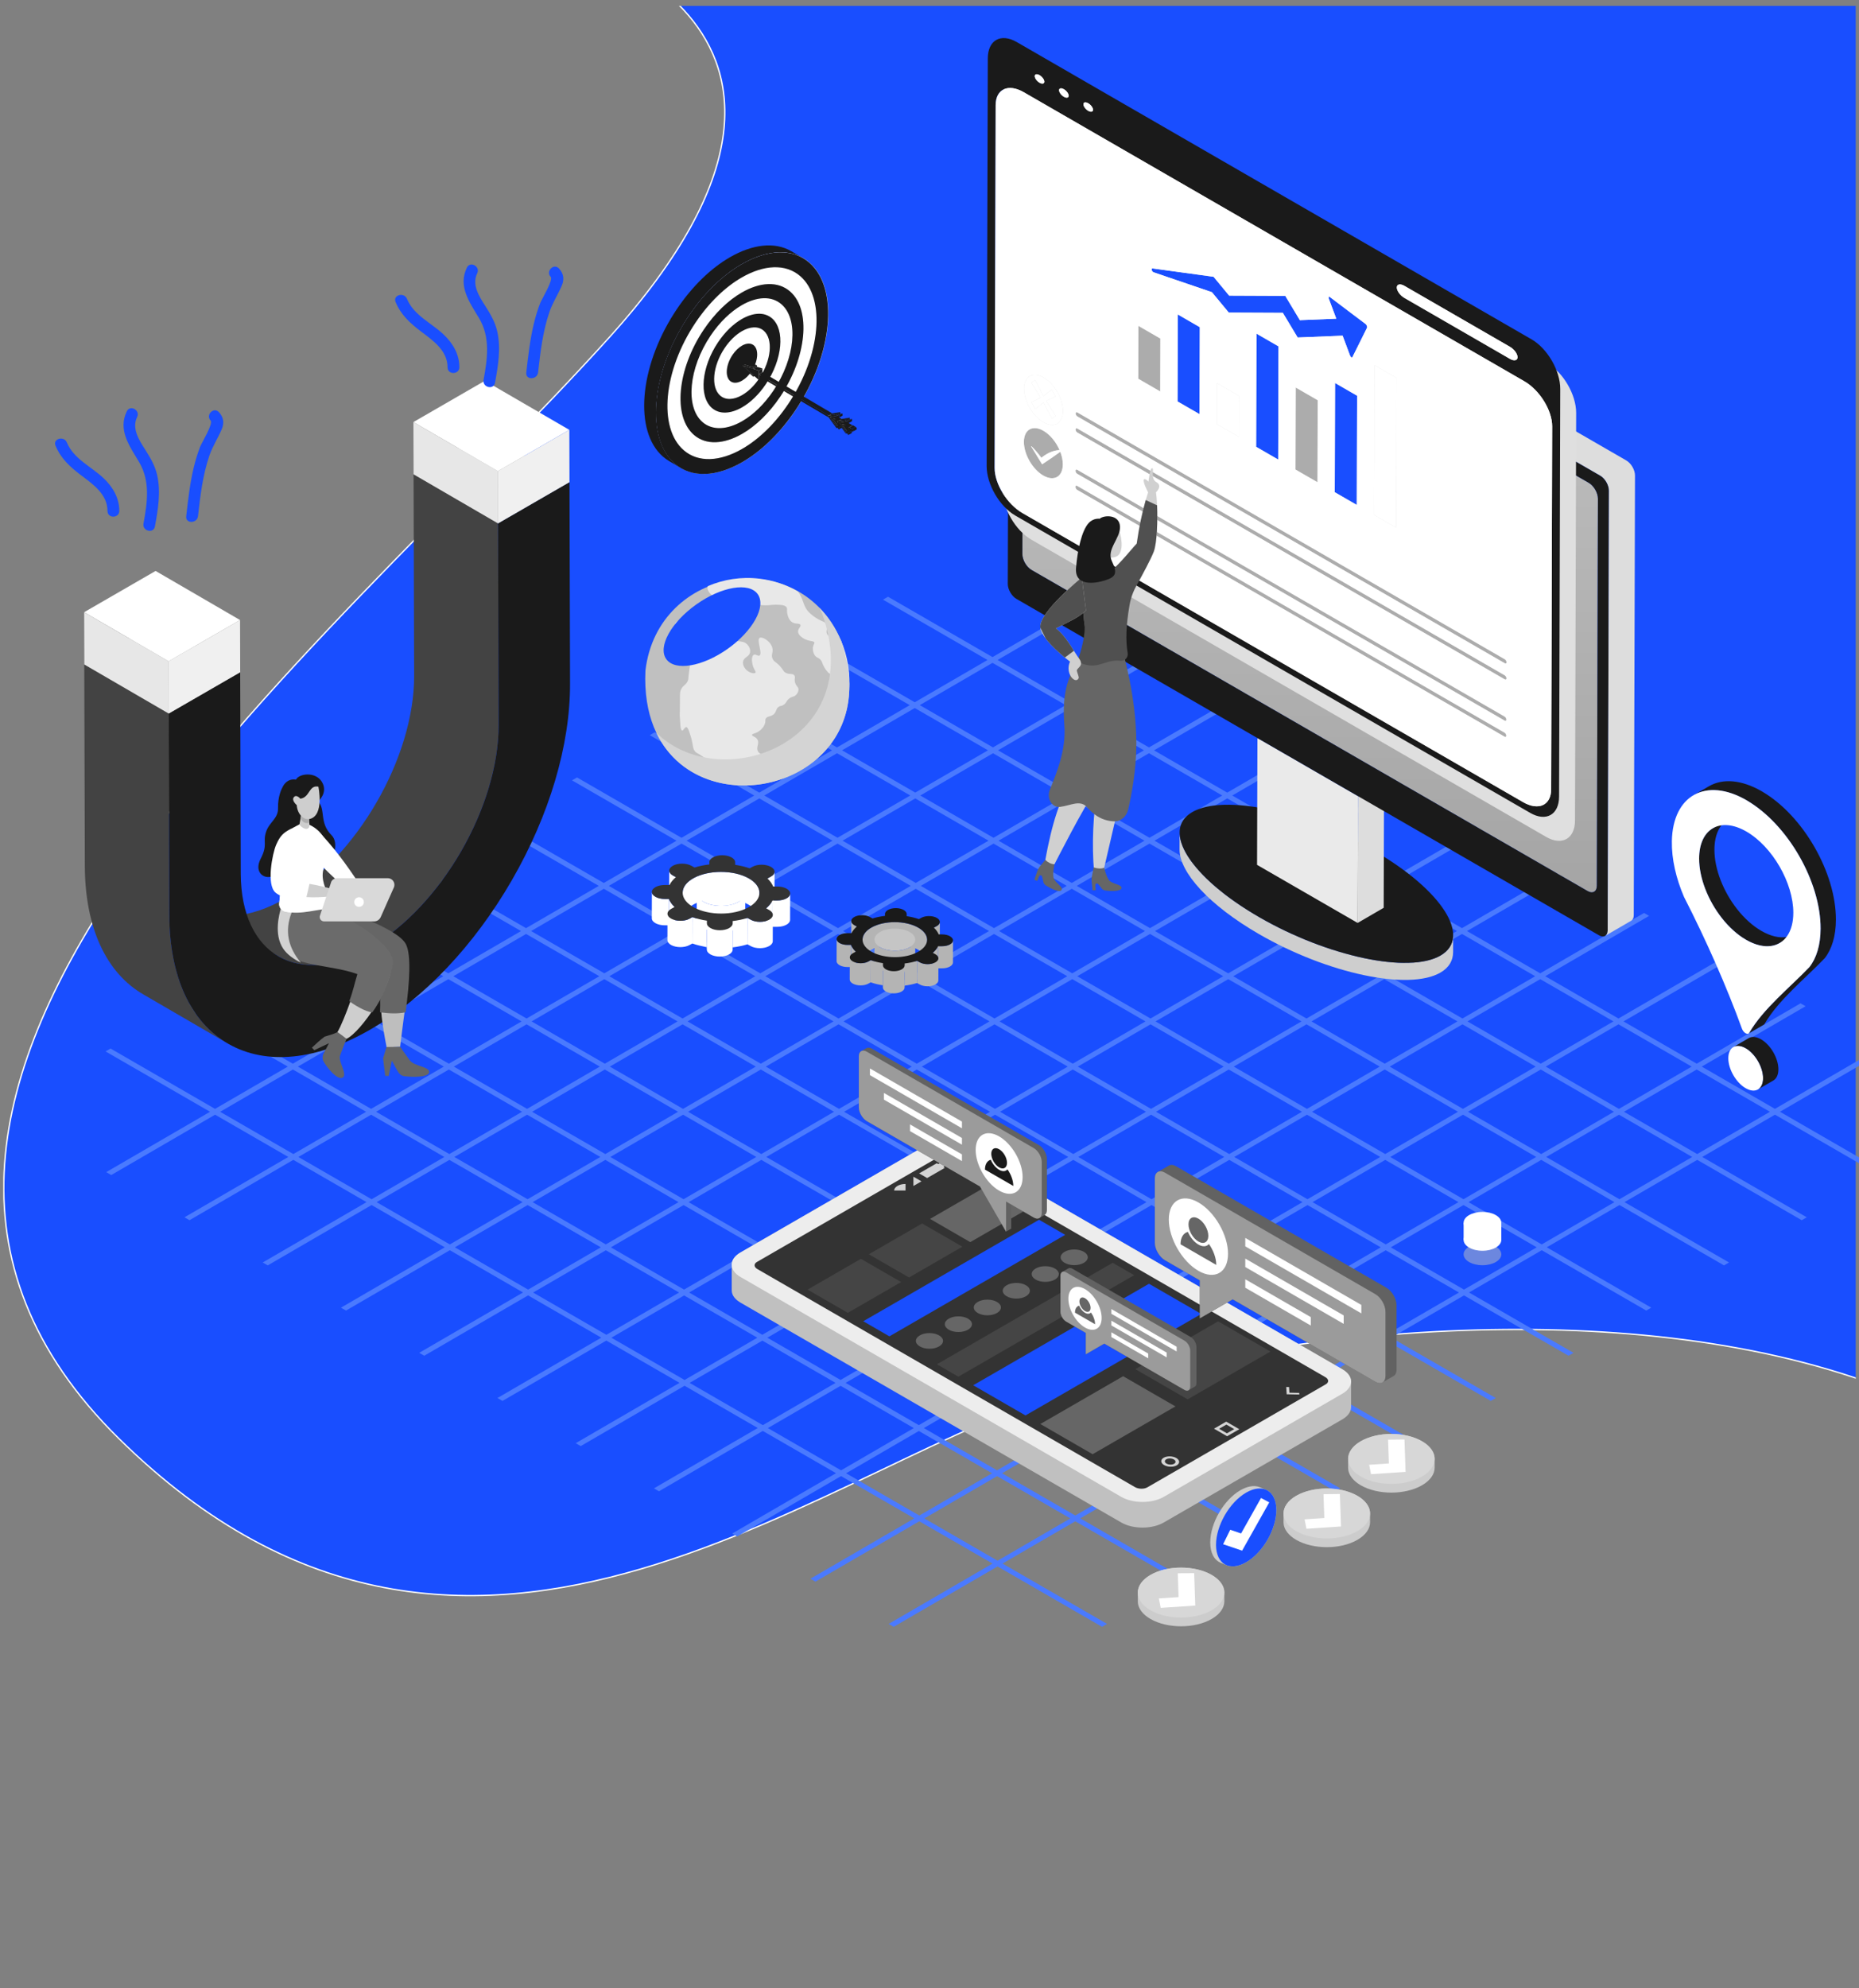 <?xml version="1.0" encoding="UTF-8"?>
<svg xmlns="http://www.w3.org/2000/svg" xmlns:xlink="http://www.w3.org/1999/xlink" viewBox="0 0 1416 1514">
  <rect x="0" y="0" width="1416" height="1514" fill="#808080" stroke="none"/>
  <defs>
    <style>
      .cls-1 {
        fill: #434343;
      }

      .cls-2 {
        fill: #d7d7d7;
      }

      .cls-3 {
        fill: #505050;
      }

      .cls-4, .cls-5, .cls-6 {
        fill: #194eff;
      }

      .cls-7 {
        fill: #626262;
      }

      .cls-8 {
        fill: #fff;
      }

      .cls-9 {
        fill: #dfdfdf;
      }

      .cls-9, .cls-10, .cls-11 {
        mix-blend-mode: multiply;
      }

      .cls-12 {
        fill: #f0f0f0;
      }

      .cls-13 {
        fill: #cecece;
      }

      .cls-14 {
        fill: #9b9b9b;
      }

      .cls-15 {
        fill: none;
      }

      .cls-16 {
        fill: #e3e3e3;
      }

      .cls-17 {
        isolation: isolate;
      }

      .cls-18 {
        fill: #acacac;
      }

      .cls-19 {
        fill: #c8c8c8;
      }

      .cls-20 {
        fill: #454545;
      }

      .cls-21 {
        fill: #6c6c6c;
      }

      .cls-22 {
        fill: #666;
      }

      .cls-23 {
        opacity: .5;
      }

      .cls-23, .cls-24 {
        fill: silver;
      }

      .cls-25 {
        fill: #d3d3d3;
      }

      .cls-5 {
        stroke: #fff;
        stroke-miterlimit: 10;
      }

      .cls-26 {
        fill: #ddd;
      }

      .cls-27 {
        fill: #333;
      }

      .cls-28 {
        fill: #c5c5c5;
      }

      .cls-10, .cls-29 {
        fill: #d4d4d4;
      }

      .cls-30 {
        fill: #1a1a1a;
      }

      .cls-31 {
        fill: #d0d0d0;
      }

      .cls-32 {
        fill: #b4b4b4;
      }

      .cls-33 {
        fill: #ccc;
      }

      .cls-34 {
        fill: #4a7aff;
      }

      .cls-35 {
        fill: #6b6b6b;
      }

      .cls-36 {
        fill: #e7e7e7;
      }

      .cls-37 {
        fill: #ededed;
      }

      .cls-38 {
        fill: #d2d2d2;
      }

      .cls-39 {
        fill: #eaeaea;
      }

      .cls-40 {
        fill: url(#linear-gradient);
      }

      .cls-6 {
        mix-blend-mode: overlay;
      }

      .cls-41 {
        clip-path: url(#clippath);
      }

      .cls-42 {
        fill: #d9d9d9;
      }

      .cls-43 {
        fill: #bebebe;
      }

      .cls-44 {
        fill: #e8e8e8;
      }

      .cls-45 {
        fill: #989898;
      }

      .cls-46 {
        fill: #afafaf;
      }
    </style>
    <clipPath id="clippath">
      <rect class="cls-15" x="2.5" y="4.5" width="1411" height="1518"/>
    </clipPath>
    <linearGradient id="linear-gradient" x1="1105.15" y1="122.22" x2="1105.15" y2="1303.16" gradientTransform="translate(2103.09) rotate(-180) scale(1 -1)" gradientUnits="userSpaceOnUse">
      <stop offset="0" stop-color="#c8c8c8"/>
      <stop offset="1" stop-color="#7e7e7e"/>
    </linearGradient>
  </defs>
  <g class="cls-17">
    <g id="Layer_1">
      <g>
        <g class="cls-41">
          <path class="cls-5" d="M418.5-49.5s267,61,46,306S-180.5,828.5,90.5,1095.5s545,11,733-39,458-72,643,14l18-1184L418.5-49.5Z"/>
        </g>
        <g>
          <path class="cls-34" d="M1431.59,894.86l3.82-2.22-79.6-45.96,79.09-45.96-3.84-2.22-79.09,45.96-55.76-32.19,79.09-45.96-3.83-2.21-79.09,45.96-55.76-32.19,79.09-45.96-3.84-2.22-79.09,45.96-55.76-32.19,79.09-45.96-3.84-2.22-79.09,45.96-55.76-32.19,79.09-45.96-3.84-2.21-79.09,45.96-55.76-32.19,79.09-45.96-3.84-2.22-79.09,45.96-55.76-32.19,79.09-45.96-3.84-2.22-79.09,45.96-55.76-32.19,79.09-45.96-3.84-2.21-79.09,45.96-55.76-32.19,79.09-45.96-3.84-2.22-79.09,45.96-55.76-32.19,79.09-45.96-3.83-2.21-79.09,45.96-55.76-32.19,79.09-45.96-3.84-2.22-79.09,45.96-79.6-45.96-3.82,2.22,79.6,45.96-55.4,32.19-79.6-45.96-3.82,2.22,79.6,45.96-55.4,32.19-79.6-45.96-3.81,2.21,79.6,45.96-55.4,32.19-79.6-45.96-3.82,2.22,79.6,45.96-55.4,32.19-79.6-45.96-3.82,2.22,79.6,45.96-55.4,32.19-79.6-45.96-3.81,2.21,79.6,45.96-55.4,32.19-79.6-45.96-3.82,2.22,79.6,45.96-55.4,32.19-79.6-45.96-3.82,2.22,79.6,45.96-55.39,32.19-79.6-45.96-3.82,2.22,79.6,45.96-55.4,32.19-79.6-45.96-3.82,2.22,79.6,45.96-55.4,32.19-79.6-45.96-3.81,2.21,79.6,45.96-79.09,45.96,3.84,2.22,79.09-45.96,55.76,32.19-79.09,45.96,3.84,2.21,79.09-45.96,55.76,32.19-79.09,45.96,3.84,2.22,79.09-45.96,55.76,32.19-79.09,45.96,3.84,2.21,79.09-45.96,55.76,32.19-79.09,45.96,3.84,2.22,79.09-45.96,55.76,32.19-79.09,45.96,3.84,2.22,79.09-45.96,55.76,32.19-79.09,45.96,3.83,2.21,79.09-45.96,55.76,32.19-79.09,45.96,3.84,2.22,79.09-45.96,55.76,32.19-79.09,45.96,3.84,2.22,79.09-45.96,55.76,32.19-79.09,45.96,3.84,2.21,79.09-45.96,55.76,32.19-79.09,45.96,3.84,2.22,79.09-45.96,79.6,45.96,3.81-2.21-79.6-45.96,55.4-32.19,79.6,45.96,3.82-2.22-79.6-45.96,55.4-32.19,79.6,45.96,3.82-2.22-79.6-45.96,55.39-32.19,79.6,45.96,3.82-2.22-79.6-45.96,55.4-32.19,79.6,45.96,3.82-2.22-79.6-45.96,55.4-32.19,79.6,45.96,3.81-2.21-79.6-45.96,55.4-32.19,79.6,45.96,3.82-2.22-79.6-45.96,55.4-32.19,79.6,45.96,3.82-2.22-79.6-45.96,55.4-32.19,79.6,45.96,3.81-2.21-79.6-45.96,55.4-32.19,79.6,45.96,3.82-2.22-79.6-45.96,55.4-32.19,79.6,45.96ZM1232.79,780.09l55.76,32.19-55.4,32.19-55.76-32.19,55.4-32.19ZM754.09,846.69l-55.4,32.19-55.76-32.19,55.4-32.19,55.76,32.19ZM702.14,812.28l55.4-32.19,55.76,32.19-55.4,32.19-55.76-32.19ZM757.93,848.91l55.76,32.19-55.4,32.19-55.76-32.19,55.4-32.19ZM761.74,846.69l55.4-32.19,55.76,32.19-55.4,32.19-55.76-32.19ZM820.96,812.28l55.4-32.19,55.76,32.19-55.4,32.19-55.76-32.19ZM817.11,810.06l-55.76-32.19,55.4-32.19,55.76,32.19-55.4,32.19ZM757.51,775.65l-55.76-32.19,55.4-32.19,55.76,32.19-55.4,32.19ZM753.69,777.87l-55.4,32.19-55.76-32.19,55.4-32.19,55.76,32.19ZM694.49,812.28l-55.4,32.19-55.76-32.19,55.4-32.19,55.76,32.19ZM635.27,846.69l-55.4,32.19-55.76-32.19,55.4-32.19,55.76,32.19ZM639.11,848.91l55.76,32.19-55.4,32.19-55.76-32.19,55.4-32.19ZM698.72,883.32l55.76,32.19-55.4,32.19-55.76-32.19,55.4-32.19ZM758.31,917.73l55.76,32.19-55.4,32.19-55.76-32.19,55.4-32.19ZM762.13,915.51l55.4-32.19,55.76,32.19-55.4,32.19-55.76-32.19ZM821.34,881.1l55.4-32.19,55.76,32.19-55.4,32.19-55.76-32.19ZM880.55,846.69l55.4-32.19,55.76,32.19-55.4,32.19-55.76-32.19ZM939.77,812.28l55.4-32.19,55.76,32.19-55.4,32.19-55.76-32.19ZM935.93,810.06l-55.76-32.19,55.4-32.19,55.76,32.19-55.4,32.19ZM876.33,775.65l-55.76-32.19,55.4-32.19,55.76,32.19-55.4,32.19ZM816.73,741.24l-55.76-32.19,55.4-32.19,55.76,32.19-55.4,32.19ZM757.13,706.83l-55.76-32.19,55.4-32.19,55.76,32.19-55.4,32.19ZM753.31,709.05l-55.4,32.19-55.76-32.19,55.4-32.19,55.76,32.19ZM694.1,743.46l-55.4,32.19-55.76-32.19,55.4-32.19,55.76,32.19ZM634.89,777.87l-55.4,32.19-55.76-32.19,55.4-32.19,55.76,32.19ZM575.68,812.28l-55.4,32.19-55.76-32.19,55.4-32.19,55.76,32.19ZM516.46,846.7l-55.39,32.19-55.76-32.19,55.39-32.19,55.76,32.19ZM520.3,848.91l55.76,32.19-55.39,32.19-55.76-32.19,55.39-32.19ZM579.9,883.32l55.76,32.19-55.39,32.19-55.76-32.19,55.39-32.19ZM639.5,917.73l55.76,32.19-55.39,32.19-55.76-32.19,55.39-32.19ZM699.1,952.14l55.76,32.19-55.39,32.19-55.76-32.19,55.39-32.19ZM758.7,986.55l55.76,32.19-55.39,32.19-55.76-32.19,55.39-32.19ZM762.52,984.33l55.4-32.19,55.76,32.19-55.4,32.19-55.76-32.19ZM821.73,949.92l55.4-32.19,55.76,32.19-55.4,32.19-55.76-32.19ZM880.94,915.51l55.4-32.19,55.76,32.19-55.4,32.19-55.76-32.19ZM940.15,881.1l55.4-32.19,55.76,32.19-55.4,32.19-55.76-32.19ZM999.37,846.69l55.4-32.19,55.76,32.19-55.4,32.19-55.76-32.19ZM1058.57,812.28l55.4-32.19,55.76,32.19-55.4,32.19-55.76-32.19ZM1054.73,810.06l-55.76-32.19,55.4-32.19,55.76,32.19-55.4,32.19ZM995.14,775.66l-55.76-32.19,55.4-32.19,55.76,32.19-55.4,32.19ZM935.53,741.25l-55.76-32.19,55.4-32.19,55.76,32.19-55.4,32.19ZM875.93,706.83l-55.76-32.19,55.4-32.19,55.76,32.19-55.4,32.19ZM816.34,672.43l-55.76-32.19,55.4-32.19,55.76,32.19-55.4,32.19ZM756.74,638.02l-55.76-32.19,55.4-32.19,55.76,32.19-55.4,32.19ZM752.93,640.23l-55.4,32.19-55.76-32.19,55.4-32.19,55.76,32.19ZM693.71,674.64l-55.4,32.19-55.76-32.19,55.4-32.19,55.76,32.19ZM634.5,709.05l-55.4,32.19-55.76-32.19,55.4-32.19,55.76,32.19ZM575.29,743.46l-55.4,32.19-55.76-32.19,55.4-32.19,55.76,32.19ZM516.08,777.87l-55.4,32.19-55.76-32.19,55.4-32.19,55.76,32.19ZM456.86,812.28l-55.39,32.19-55.76-32.19,55.39-32.19,55.76,32.19ZM397.65,846.69l-55.4,32.19-55.76-32.19,55.4-32.19,55.76,32.19ZM401.5,848.91l55.76,32.19-55.4,32.19-55.76-32.19,55.4-32.19ZM461.09,883.32l55.76,32.19-55.4,32.19-55.76-32.19,55.4-32.19ZM520.69,917.73l55.76,32.19-55.4,32.19-55.76-32.19,55.4-32.19ZM580.3,952.14l55.76,32.19-55.4,32.19-55.76-32.19,55.4-32.19ZM639.89,986.55l55.76,32.19-55.4,32.19-55.76-32.19,55.4-32.19ZM699.49,1020.96l55.76,32.19-55.4,32.19-55.76-32.19,55.4-32.19ZM759.09,1055.37l55.76,32.19-55.4,32.19-55.76-32.19,55.4-32.19ZM762.91,1053.15l55.39-32.19,55.76,32.19-55.39,32.19-55.76-32.19ZM822.12,1018.74l55.4-32.19,55.76,32.19-55.4,32.19-55.76-32.19ZM881.33,984.33l55.4-32.19,55.76,32.19-55.4,32.19-55.76-32.19ZM940.54,949.92l55.4-32.19,55.76,32.19-55.4,32.19-55.76-32.19ZM999.75,915.51l55.4-32.19,55.76,32.19-55.4,32.19-55.76-32.19ZM1058.97,881.1l55.4-32.19,55.76,32.19-55.4,32.19-55.76-32.19ZM1118.18,846.69l55.4-32.19,55.76,32.19-55.4,32.19-55.76-32.19ZM1173.19,745.68l55.76,32.19-55.4,32.19-55.76-32.19,55.4-32.19ZM1113.58,711.27l55.76,32.19-55.4,32.19-55.76-32.19,55.4-32.19ZM1053.99,676.86l55.76,32.19-55.4,32.19-55.76-32.19,55.4-32.19ZM994.39,642.45l55.76,32.19-55.4,32.19-55.76-32.19,55.4-32.19ZM934.79,608.04l55.76,32.19-55.4,32.19-55.76-32.19,55.4-32.19ZM875.19,573.63l55.76,32.19-55.4,32.19-55.76-32.19,55.4-32.19ZM815.59,539.22l55.76,32.19-55.4,32.19-55.76-32.19,55.4-32.19ZM755.99,504.81l55.76,32.19-55.4,32.19-55.76-32.19,55.4-32.19ZM696.78,539.22l55.76,32.19-55.4,32.19-55.76-32.19,55.4-32.19ZM637.57,573.63l55.76,32.19-55.4,32.19-55.76-32.19,55.4-32.19ZM578.36,608.04l55.76,32.19-55.4,32.19-55.76-32.19,55.4-32.19ZM519.14,642.45l55.76,32.19-55.4,32.19-55.76-32.19,55.4-32.19ZM459.94,676.86l55.76,32.19-55.4,32.19-55.76-32.19,55.4-32.19ZM400.72,711.27l55.76,32.19-55.4,32.19-55.76-32.19,55.4-32.19ZM341.51,745.69l55.76,32.19-55.39,32.19-55.76-32.19,55.39-32.19ZM282.3,780.09l55.76,32.19-55.4,32.19-55.76-32.19,55.4-32.19ZM223.45,878.89l-55.76-32.19,55.4-32.19,55.76,32.19-55.4,32.19ZM283.04,913.3l-55.76-32.19,55.4-32.19,55.76,32.19-55.4,32.19ZM342.64,947.71l-55.76-32.19,55.4-32.19,55.76,32.19-55.4,32.19ZM402.24,982.11l-55.76-32.19,55.4-32.19,55.76,32.19-55.4,32.19ZM461.84,1016.53l-55.76-32.19,55.4-32.19,55.76,32.19-55.4,32.19ZM521.44,1050.94l-55.76-32.19,55.4-32.19,55.76,32.19-55.4,32.19ZM581.04,1085.34l-55.76-32.19,55.4-32.19,55.76,32.19-55.4,32.19ZM640.64,1119.76l-55.76-32.19,55.4-32.19,55.76,32.19-55.4,32.19ZM700.24,1154.17l-55.76-32.19,55.4-32.19,55.76,32.19-55.4,32.19ZM759.84,1188.57l-55.76-32.19,55.4-32.19,55.76,32.19-55.4,32.19ZM819.05,1154.16l-55.76-32.19,55.4-32.19,55.76,32.19-55.4,32.19ZM878.27,1119.75l-55.76-32.19,55.39-32.19,55.76,32.19-55.39,32.19ZM937.47,1085.34l-55.76-32.19,55.4-32.19,55.76,32.19-55.4,32.19ZM996.69,1050.93l-55.76-32.19,55.4-32.19,55.76,32.19-55.4,32.19ZM1055.89,1016.52l-55.76-32.19,55.4-32.19,55.76,32.19-55.4,32.19ZM1115.11,982.11l-55.76-32.19,55.4-32.19,55.76,32.19-55.4,32.19ZM1174.32,947.7l-55.76-32.19,55.4-32.19,55.76,32.19-55.4,32.19ZM1233.53,913.29l-55.76-32.19,55.4-32.19,55.76,32.19-55.4,32.19ZM1292.74,878.88l-55.76-32.19,55.4-32.19,55.76,32.19-55.4,32.19Z"/>
          <g>
            <g class="cls-17">
              <path class="cls-13" d="M898.51,634.01c-.05,17.35,22.41,42.39,60.56,64.41,52.24,30.16,114.11,43.26,138.2,29.26,6.49-3.77,9.58-9.13,9.6-15.54l-.04,12.98c-.02,6.4-3.1,11.76-9.6,15.54-24.09,14-85.96.9-138.2-29.26-38.15-22.03-60.61-47.06-60.56-64.41l.04-12.98Z"/>
              <path class="cls-30" d="M908.11,618.47c24.09-14,85.96-.9,138.19,29.26,52.24,30.16,75.06,65.96,50.97,79.96-24.09,14-85.96.9-138.2-29.26-52.24-30.16-75.05-65.95-50.96-79.95Z"/>
            </g>
            <g>
              <polygon class="cls-26" points="1034.38 606.3 1054.23 594.76 1053.96 691.34 1034.11 702.88 1034.38 606.3"/>
              <polygon class="cls-39" points="957.51 658.66 957.79 562.07 1034.38 606.3 1034.11 702.88 957.51 658.66"/>
              <path class="cls-40" d="M778.73,421.93c-.01,4.48,3.13,9.91,7,12.15l12.28,7.09,32.09,18.52,16.12,9.32,3.24,1.87,32.09,18.52,16.23,9.38,3.14,1.81,32.09,18.52,16.36,9.44,3.02,1.75,32.09,18.52,16.47,9.52,2.89,1.66,32.09,18.53,16.58,9.58,2.79,1.61,32.09,18.52,16.71,9.64,105.15,60.72c3.89,2.24,7.04.43,7.05-4.05l.34-121.65.33-115.23v-6.21s.04-7.95.04-7.95l.1-33.81.03-9.86c.01-4.48-3.12-9.91-7-12.16l-8.68-5-5.46-3.16-21.4-12.35-.2-.13-5.13-2.95-19.39-11.2-5.47-3.16-21.39-12.35-.08-.04-5.26-3.04-19.39-11.19-5.47-3.16-21.35-12.32-.03-.03-5.34-3.08-19.39-11.19-5.47-3.16-21.22-12.26-.15-.09-5.34-3.08-19.38-11.19h-.01s-5.47-3.17-5.47-3.17l-21.11-12.18-.26-.15-5.34-3.08-19.39-11.2-5.47-3.16-21.38-12.33-5.34-3.09-124.77-72.03c-3.89-2.24-7.04-.43-7.05,4.04l-.84,294.71Z"/>
              <path class="cls-30" d="M767.63,444.68c-.01,4.2,2.93,9.3,6.59,11.42l183.56,105.98,76.59,44.22,183.56,105.98c3.65,2.11,6.62.41,6.63-3.78l.95-334.86c.01-4.19-2.94-9.3-6.59-11.41L775.22,106.05c-3.66-2.11-6.62-.41-6.63,3.77l-.95,334.86ZM778.73,421.92l.84-294.71c.01-4.47,3.17-6.28,7.05-4.04l423.53,244.52c3.88,2.24,7.02,7.68,7.01,12.15l-.84,294.7c-.01,4.48-3.17,6.28-7.05,4.04l-423.53-244.52c-3.88-2.24-7.02-7.68-7-12.16Z"/>
              <path class="cls-26" d="M790.36,94.05c1.2-.7,2.87-.6,4.71.46l443.72,256.18c3.65,2.11,6.6,7.22,6.59,11.41l-.95,334.86c0,2.08-.74,3.55-1.93,4.24l-19.85,11.54c1.19-.69,1.92-2.16,1.93-4.24l.95-334.86c.01-4.19-2.94-9.3-6.59-11.41L775.22,106.05c-1.84-1.06-3.51-1.16-4.71-.46l19.85-11.54Z"/>
            </g>
          </g>
          <path class="cls-9" d="M1200.56,314.47l-.88,310.41c-.04,13.87-9.91,19.46-22.02,12.45l-392.13-226.38c-12.11-7.01-21.92-23.94-21.88-37.8l.88-310.41c.04-13.88,9.91-19.44,22.02-12.45l392.13,226.4c12.11,6.99,21.92,23.91,21.88,37.79Z"/>
          <g class="cls-17">
            <g>
              <g>
                <polygon class="cls-4" points="896.93 305.73 913.71 315.41 913.89 249.16 897.12 239.47 896.93 305.73"/>
                <polygon class="cls-4" points="956.8 340.29 973.59 349.99 973.84 263.77 957.04 254.07 956.8 340.29"/>
                <polygon class="cls-4" points="1016.69 374.87 1033.46 384.55 1033.7 301.36 1016.92 291.68 1016.69 374.87"/>
                <path class="cls-4" d="M1040.19,246.76l-13.62-10.27-13.62-10.3s-.1-.07-.14-.1c-.68-.39-1.02.41-.58,1.58l5.61,15.01-27.74,1.14-8.55-14.23-2.57-4.28h-3.16s-39.59-.18-39.59-.18l-9.84-11.9-2.02-2.45-1.82-.24-44.58-6.11c-.52-.09-.82.38-.71,1.09.11.7.59,1.39,1.11,1.7.08.05.16.08.24.11l9.08,3.11,35.42,12.07,10.54,12.73,2.31,2.81h2.38s38.8.19,38.8.19l8.64,14.37,2.65,4.41,3.23-.12,30.99-1.27,1.92,5.1,3.73,9.99c.27.72.71,1.27,1.09,1.5.2.11.38.14.52.05l.17-.2,5.59-11.23,5.29-10.64.28-.61c.34-.64-.25-2.22-1.05-2.83Z"/>
              </g>
              <g>
                <polygon class="cls-8" points="926.86 323.01 943.64 332.69 943.73 301.45 926.95 291.77 926.86 323.01"/>
                <polygon class="cls-8" points="1046.96 278.09 1046.64 392.16 1063.42 401.85 1063.74 287.78 1046.96 278.09"/>
                <path class="cls-8" d="M794.89,287.48c-8.19-4.73-14.85-.93-14.88,8.5-.03,9.4,6.6,20.88,14.78,25.6,8.18,4.72,14.85.93,14.88-8.48.03-9.43-6.6-20.9-14.78-25.62ZM804.05,301.91c-2.38,1.12-4.78,2.24-7.17,3.36,2.41,3.82,4.83,7.68,7.24,11.5-.97.64-1.94,1.3-2.91,1.93-2.14-4.06-4.29-8.1-6.42-12.14-2.07,1.67-4.15,3.33-6.22,4.99-.98-1.76-1.96-3.5-2.94-5.24,2.34-1.15,4.69-2.29,7.04-3.44-2.37-3.8-4.74-7.63-7.11-11.43.97-.66,1.94-1.3,2.91-1.93,2.11,4.01,4.2,8.04,6.3,12.08,2.11-1.65,4.23-3.28,6.33-4.93.98,1.76,1.96,3.5,2.94,5.24Z"/>
              </g>
              <g>
                <path class="cls-30" d="M1166.56,258.42L774.44,32.02c-12.12-7-21.99-1.44-22.03,12.44l-.88,310.41c-.04,13.86,9.76,30.8,21.88,37.8l392.12,226.39c12.12,7,21.99,1.42,22.03-12.45l.88-310.41c.04-13.88-9.76-30.8-21.88-37.8ZM1069.68,217.67l80.51,46.48c3.16,1.82,5.73,5.36,5.72,7.9,0,2.52-2.59,3.09-5.75,1.27l-80.51-46.48c-3.17-1.83-5.73-5.38-5.72-7.9,0-2.54,2.57-3.11,5.75-1.27ZM828.9,78.65c2.02,1.17,3.65,3.39,3.65,4.97,0,1.58-1.64,1.94-3.66.77s-3.65-3.41-3.65-4.99c0-1.58,1.64-1.91,3.66-.75ZM810.37,67.95c2.02,1.17,3.65,3.39,3.65,4.97,0,1.58-1.64,1.94-3.66.77-2.02-1.17-3.65-3.41-3.65-4.99,0-1.58,1.64-1.91,3.66-.75ZM791.82,57.25c2.02,1.17,3.65,3.39,3.65,4.97,0,1.58-1.64,1.94-3.66.77-2.02-1.17-3.65-3.41-3.65-4.99,0-1.58,1.64-1.91,3.66-.75ZM1181.51,601.09c-.03,12.2-9.6,16.59-21.39,9.78l-381.25-220.11c-11.78-6.8-21.32-22.22-21.28-34.42l.78-276.33c.03-12.22,9.62-16.6,21.4-9.79l381.25,220.11c11.78,6.8,21.3,22.21,21.26,34.43l-.78,276.33Z"/>
                <polygon class="cls-18" points="866.98 288.43 883.75 298.12 883.87 257.83 867.09 248.15 866.98 288.43"/>
                <polygon class="cls-18" points="986.75 357.59 1003.53 367.27 1003.71 304.79 986.93 295.1 986.75 357.59"/>
                <path class="cls-18" d="M793.77,353.61c-2.48-4.04-5.94-9.62-8.35-13.62l.22-.17c2.71,2.63,5.19,5.64,7.56,8.79,3.97-3.13,8.43-5.56,13.86-5.87-2.65-6.1-7.17-11.71-12.3-14.68-8.19-4.73-14.85-.93-14.88,8.48-.03,9.43,6.6,20.9,14.78,25.62,8.18,4.72,14.85.93,14.88-8.5,0-3.08-.7-6.38-1.93-9.59-4.43,3.2-9.38,6.6-13.85,9.54Z"/>
              </g>
              <g>
                <path class="cls-18" d="M820.64,317.16l325.54,187.95c.74.43,1.34.09,1.34-.74,0-.85-.59-1.88-1.33-2.31l-325.54-187.95c-.74-.43-1.34-.09-1.34.76,0,.83.59,1.86,1.33,2.29Z"/>
                <path class="cls-18" d="M1146.16,514.3l-325.54-187.95c-.74-.43-1.34-.07-1.34.76,0,.85.59,1.88,1.33,2.31l325.54,187.95c.74.43,1.34.09,1.34-.76,0-.83-.59-1.88-1.33-2.31Z"/>
                <path class="cls-18" d="M1146.07,545.71l-325.54-187.95c-.74-.43-1.34-.09-1.34.76,0,.85.59,1.88,1.33,2.31l325.54,187.95c.74.43,1.34.09,1.34-.76,0-.85-.59-1.88-1.33-2.31Z"/>
                <path class="cls-18" d="M1146.03,557.97l-325.54-187.95c-.74-.43-1.34-.09-1.34.76,0,.83.59,1.88,1.33,2.31l325.54,187.95c.74.43,1.34.07,1.34-.76,0-.85-.59-1.88-1.33-2.31Z"/>
              </g>
              <g>
                <path class="cls-8" d="M1161.03,290.33l-381.25-220.11c-11.78-6.8-21.37-2.43-21.4,9.79l-.78,276.33c-.04,12.2,9.5,27.61,21.28,34.42l381.25,220.11c11.78,6.8,21.35,2.42,21.39-9.78l.78-276.33c.03-12.22-9.48-27.62-21.26-34.43ZM1046.96,278.09l16.78,9.69-.32,114.07-16.78-9.69.32-114.07ZM877.98,204.43l44.58,6.11,1.82.24,2.02,2.45,9.84,11.9,39.59.17h3.16s2.57,4.29,2.57,4.29l8.55,14.23,27.74-1.14-5.61-15.01c-.43-1.17-.1-1.97.58-1.58.05.03.1.06.14.1l13.62,10.3,13.62,10.27c.8.61,1.39,2.19,1.05,2.83l-.28.61-5.29,10.64-5.59,11.23-.17.2c-.14.09-.32.06-.52-.05-.38-.22-.82-.78-1.09-1.5l-3.73-9.99-1.92-5.1-30.99,1.27-3.23.12-2.65-4.41-8.64-14.37-38.8-.18h-2.38s-2.31-2.82-2.31-2.82l-10.54-12.73-35.42-12.07-9.08-3.11c-.08-.03-.16-.06-.24-.11-.53-.3-1-1-1.11-1.7-.11-.7.19-1.17.71-1.09ZM1033.7,301.36l-.24,83.19-16.78-9.69.24-83.19,16.78,9.69ZM1003.71,304.79l-.18,62.48-16.78-9.69.18-62.48,16.78,9.69ZM973.84,263.77l-.24,86.22-16.79-9.7.24-86.22,16.79,9.7ZM943.73,301.45l-.09,31.24-16.78-9.69.09-31.24,16.78,9.69ZM913.89,249.16l-.19,66.26-16.78-9.69.19-66.26,16.78,9.69ZM867.09,248.15l16.78,9.69-.11,40.28-16.78-9.69.11-40.28ZM794.68,362.16c-8.19-4.73-14.81-16.2-14.78-25.62.03-9.4,6.69-13.2,14.88-8.48,5.13,2.96,9.65,8.58,12.3,14.68-5.44.31-9.9,2.73-13.86,5.87-2.37-3.14-4.85-6.16-7.56-8.79l-.22.17c2.4,3.99,5.87,9.58,8.35,13.62,4.46-2.93,9.42-6.33,13.85-9.54,1.24,3.21,1.94,6.51,1.93,9.59-.03,9.43-6.69,13.22-14.88,8.5ZM794.79,321.58c-8.19-4.73-14.81-16.2-14.78-25.6.03-9.43,6.69-13.22,14.88-8.5,8.18,4.72,14.81,16.2,14.78,25.62-.03,9.4-6.69,13.2-14.88,8.48ZM1146.02,561.04l-325.54-187.95c-.74-.43-1.33-1.47-1.33-2.31,0-.85.6-1.19,1.34-.76l325.54,187.95c.74.43,1.33,1.45,1.33,2.31,0,.83-.6,1.19-1.34.76ZM1146.06,548.78l-325.54-187.95c-.74-.43-1.33-1.45-1.33-2.31,0-.85.6-1.19,1.34-.76l325.54,187.95c.74.43,1.33,1.45,1.33,2.31,0,.85-.6,1.19-1.34.76ZM1146.15,517.37l-325.54-187.95c-.74-.43-1.33-1.45-1.33-2.31,0-.83.6-1.19,1.34-.76l325.54,187.95c.74.43,1.33,1.48,1.33,2.31,0,.85-.6,1.19-1.34.76ZM1146.18,505.1l-325.54-187.95c-.74-.43-1.33-1.45-1.33-2.29,0-.85.6-1.19,1.34-.76l325.54,187.95c.74.43,1.33,1.45,1.33,2.31,0,.83-.6,1.17-1.34.74Z"/>
                <path class="cls-8" d="M828.89,84.39c2.02,1.17,3.66.81,3.66-.77,0-1.58-1.62-3.8-3.65-4.97-2.02-1.17-3.66-.83-3.66.75,0,1.58,1.63,3.82,3.65,4.99Z"/>
                <path class="cls-8" d="M810.35,73.69c2.02,1.17,3.66.81,3.66-.77,0-1.58-1.63-3.8-3.65-4.97s-3.66-.83-3.66.75c0,1.58,1.63,3.82,3.65,4.99Z"/>
                <path class="cls-8" d="M791.81,62.98c2.02,1.17,3.66.81,3.66-.77,0-1.58-1.63-3.8-3.65-4.97-2.02-1.17-3.66-.83-3.66.75,0,1.58,1.63,3.82,3.65,4.99Z"/>
                <path class="cls-8" d="M1069.66,226.84l80.51,46.48c3.16,1.82,5.74,1.24,5.75-1.27,0-2.54-2.57-6.07-5.72-7.9l-80.51-46.48c-3.17-1.83-5.74-1.26-5.75,1.27,0,2.52,2.55,6.06,5.72,7.9Z"/>
                <path class="cls-8" d="M788.47,289.52c-.97.64-1.94,1.27-2.91,1.93,2.37,3.8,4.74,7.63,7.11,11.43-2.35,1.15-4.69,2.29-7.04,3.44.98,1.74,1.96,3.48,2.94,5.24,2.07-1.67,4.15-3.33,6.22-4.99,2.13,4.05,4.27,8.08,6.42,12.14.97-.64,1.94-1.3,2.91-1.93-2.41-3.82-4.83-7.68-7.24-11.5,2.38-1.12,4.78-2.24,7.17-3.36-.98-1.74-1.96-3.48-2.94-5.24-2.1,1.65-4.23,3.28-6.33,4.93-2.11-4.04-4.2-8.06-6.3-12.08Z"/>
              </g>
            </g>
          </g>
          <g class="cls-17">
            <g>
              <path class="cls-1" d="M379.24,358.81l-64.34-37.39.55,193.17c.18,62.22-43.73,138.27-97.88,169.53-27.25,15.73-51.97,17.17-69.84,6.79l64.34,37.39c17.87,10.38,42.59,8.95,69.84-6.79,54.15-31.26,98.05-107.31,97.88-169.53l-.55-193.17Z"/>
              <path class="cls-1" d="M128.96,696.79l-.55-193.17-64.34-37.39.55,193.17c.13,46.85,16.14,81.71,45.05,98.2l64.34,37.39c-28.92-16.49-44.92-51.36-45.05-98.2Z"/>
            </g>
            <polygon class="cls-45" points="128.53 543.38 64.19 505.99 118.62 474.57 182.96 511.96 128.53 543.38"/>
            <path class="cls-30" d="M433.78,367.14l-54.43,31.43-.11-39.76.55,193.17c.18,62.22-43.73,138.27-97.88,169.53-54.15,31.26-98.34,6.08-98.52-56.14l-.44-153.41-54.43,31.43-.11-39.76.55,193.17c.13,46.85,16.14,81.71,45.05,98.2,28.93,16.47,67.3,12.6,108.07-10.94,40.76-23.53,79.04-63.92,107.78-113.68,28.73-49.77,44.48-102.97,44.35-149.82l-.43-153.41Z"/>
            <polygon class="cls-45" points="379.35 398.57 315.01 361.18 369.44 329.75 433.78 367.14 379.35 398.57"/>
            <polygon class="cls-36" points="379.35 398.57 315.01 361.18 314.9 321.42 379.24 358.81 379.35 398.57"/>
            <g>
              <polygon class="cls-8" points="369.33 289.99 314.9 321.42 379.24 358.81 433.67 327.38 369.33 289.99"/>
              <polygon class="cls-8" points="64.08 466.23 128.42 503.62 182.85 472.2 118.51 434.81 64.08 466.23"/>
            </g>
            <polygon class="cls-36" points="128.53 543.38 64.19 505.99 64.08 466.23 128.42 503.62 128.53 543.38"/>
            <g>
              <polygon class="cls-12" points="433.67 327.38 379.24 358.81 379.35 398.57 433.78 367.14 433.67 327.38"/>
              <polygon class="cls-12" points="128.42 503.62 128.53 543.38 182.96 511.96 182.85 472.2 128.42 503.62"/>
            </g>
          </g>
          <g>
            <g class="cls-17">
              <path class="cls-30" d="M513.49,238.56c.63-.98,1.27-1.96,1.92-2.94,12.01-17.89,26.34-31.49,40.59-39.71,17.06-9.85,34-12,46.68-4.63l9.04,5.25c-12.68-7.37-29.62-5.21-46.68,4.63-14.25,8.23-28.58,21.82-40.59,39.71-.65.98-1.29,1.95-1.92,2.94-26.63,41.6-30.6,89.94-8.55,109.16,1.56,1.36,3.2,2.53,4.92,3.54l-9.04-5.25c-1.72-1-3.37-2.18-4.92-3.54-22.05-19.22-18.08-67.57,8.55-109.16Z"/>
              <path class="cls-16" d="M565.04,201.16c-14.25,8.23-28.58,21.82-40.59,39.71-.65.98-1.29,1.95-1.92,2.94-26.63,41.6-30.6,89.94-8.55,109.16,13,11.34,32.21,10.08,51.58-1.1,13.48-7.78,27.03-20.36,38.63-36.85.66-.94,1.32-1.9,1.97-2.86,28.35-42.23,33.04-92.43,10.48-112.11-13-11.34-32.22-10.08-51.59,1.11Z"/>
            </g>
            <g class="cls-17">
              <g>
                <g>
                  <path class="cls-8" d="M520.71,342.8c11.25,9.81,27.91,8.7,44.7-1,12.34-7.13,24.75-18.89,35.14-34.36,24.51-36.52,28.58-80.07,9.07-97.09-11.24-9.81-27.91-8.7-44.7,1-12.34,7.13-24.75,18.89-35.14,34.35-24.51,36.52-28.58,80.08-9.07,97.1ZM536,251.13c8.56-12.75,18.79-22.45,28.97-28.32,13.84-7.99,27.58-8.91,36.85-.83,16.08,14.04,12.72,49.94-7.48,80.05-8.56,12.75-18.79,22.45-28.97,28.32-13.84,7.99-27.58,8.91-36.85.82-16.08-14.03-12.73-49.94,7.48-80.04Z"/>
                  <path class="cls-8" d="M535.06,321.41c7.62,6.64,18.9,5.89,30.27-.68,8.36-4.83,16.76-12.79,23.79-23.26,16.6-24.73,19.35-54.22,6.14-65.74-7.61-6.64-18.89-5.89-30.26.67-8.36,4.83-16.77,12.79-23.8,23.27-16.59,24.72-19.35,54.21-6.14,65.73ZM546.93,260.68c5.35-7.97,11.74-14.03,18.1-17.7,8.65-4.99,17.23-5.57,23.03-.52,10.05,8.77,7.95,31.21-4.67,50.01-5.35,7.97-11.74,14.03-18.1,17.7-8.65,4.99-17.24,5.57-23.03.51-10.05-8.77-7.95-31.21,4.67-50.01Z"/>
                  <path class="cls-8" d="M551.96,265.06c-9.15,13.62-10.67,29.88-3.38,36.23,4.2,3.66,10.42,3.24,16.68-.37,4.61-2.66,9.24-7.05,13.12-12.82,9.15-13.63,10.67-29.88,3.38-36.23-4.19-3.66-10.41-3.25-16.68.37-4.61,2.66-9.24,7.05-13.12,12.83ZM557.95,270.28c2.12-3.16,4.65-5.56,7.17-7.01,3.42-1.98,6.82-2.2,9.11-.2,3.98,3.47,3.14,12.36-1.85,19.8-2.12,3.16-4.65,5.56-7.17,7.01-3.42,1.98-6.82,2.2-9.12.21-3.97-3.47-3.14-12.35,1.86-19.8Z"/>
                </g>
                <g>
                  <path class="cls-30" d="M513.84,353.04c13,11.34,32.21,10.07,51.58-1.11,13.48-7.78,27.03-20.36,38.62-36.84.67-.94,1.33-1.9,1.98-2.88,28.34-42.23,33.04-92.42,10.48-112.11-13-11.34-32.21-10.08-51.58,1.11-14.25,8.23-28.58,21.82-40.6,39.72-.65.97-1.3,1.96-1.93,2.94-26.62,41.58-30.59,89.94-8.55,109.16ZM529.78,245.7c10.38-15.47,22.8-27.23,35.14-34.35,16.79-9.69,33.46-10.81,44.7-1,19.51,17.02,15.45,60.57-9.07,97.09-10.39,15.47-22.8,27.24-35.14,34.36-16.79,9.69-33.45,10.8-44.7,1-19.51-17.02-15.45-60.58,9.07-97.1Z"/>
                  <path class="cls-30" d="M528.52,331.17c9.27,8.09,23.01,7.17,36.85-.82,10.18-5.87,20.41-15.57,28.97-28.32,20.21-30.1,23.56-66.01,7.48-80.05-9.27-8.08-23.01-7.16-36.85.83-10.18,5.87-20.41,15.57-28.97,28.32-20.21,30.1-23.56,66.01-7.48,80.04ZM541.2,255.68c7.03-10.48,15.44-18.44,23.8-23.27,11.37-6.56,22.65-7.32,30.26-.67,13.21,11.52,10.46,41.01-6.14,65.74-7.03,10.47-15.43,18.43-23.79,23.26-11.37,6.56-22.65,7.32-30.27.68-13.21-11.52-10.45-41.02,6.14-65.73Z"/>
                  <path class="cls-30" d="M546.93,260.68c-12.63,18.81-14.72,41.24-4.67,50.01,5.8,5.05,14.38,4.48,23.03-.51,6.36-3.67,12.75-9.73,18.1-17.7,12.63-18.81,14.72-41.24,4.67-50.01-5.8-5.05-14.38-4.48-23.03.52-6.36,3.67-12.75,9.73-18.1,17.7ZM551.96,265.06c3.88-5.78,8.51-10.17,13.12-12.83,6.27-3.62,12.49-4.03,16.68-.37,7.29,6.35,5.76,22.6-3.38,36.23-3.88,5.77-8.51,10.16-13.12,12.82-6.26,3.62-12.48,4.03-16.68.37-7.29-6.35-5.77-22.61,3.38-36.23Z"/>
                  <path class="cls-30" d="M565.12,263.27c3.42-1.98,6.82-2.2,9.11-.2,3.98,3.47,3.14,12.36-1.85,19.8-2.12,3.16-4.65,5.56-7.17,7.01-3.42,1.98-6.82,2.2-9.12.21-3.97-3.47-3.14-12.35,1.86-19.8,2.12-3.16,4.65-5.56,7.17-7.01Z"/>
                </g>
              </g>
            </g>
            <g class="cls-17">
              <polygon class="cls-25" points="573.83 285.76 576.54 284.19 568.18 276.83 565.47 278.4 573.83 285.76"/>
              <polygon class="cls-30" points="573.81 286.95 576.52 285.37 576.54 284.19 573.83 285.76 573.81 286.95"/>
              <polygon class="cls-25" points="573.88 280.93 576.6 279.35 568.18 276.83 565.47 278.4 573.88 280.93"/>
              <polygon class="cls-30" points="573.9 279.73 561.33 275.95 573.81 286.95 573.83 285.76 565.47 278.4 573.88 280.93 573.9 279.73"/>
              <polygon class="cls-30" points="573.9 279.73 576.61 278.16 564.04 274.38 561.33 275.95 573.9 279.73"/>
              <polygon class="cls-30" points="573.88 280.93 576.6 279.35 576.61 278.16 573.9 279.73 573.88 280.93"/>
              <polygon class="cls-30" points="578.04 282.17 573.88 280.93 565.47 278.4 573.83 285.76 577.96 289.4 577.99 286.53 578.01 285.03 578.04 282.17"/>
              <polygon class="cls-30" points="578.04 282.17 580.75 280.6 576.6 279.35 573.88 280.93 578.04 282.17"/>
              <polygon class="cls-30" points="577.96 289.4 580.67 287.82 580.7 284.96 577.99 286.53 577.96 289.4"/>
              <polygon class="cls-25" points="631.24 317.93 633.95 316.35 632.99 315.03 630.28 316.61 631.24 317.93"/>
              <polygon class="cls-19" points="631.26 316.44 633.97 314.86 632.99 315.03 630.28 316.61 631.26 316.44"/>
              <polygon class="cls-30" points="631.26 316.44 633.97 314.86 580.72 283.46 578.01 285.03 631.26 316.44"/>
              <polygon class="cls-30" points="578.01 285.03 580.72 283.46 580.75 280.6 578.04 282.17 578.01 285.03"/>
              <polygon class="cls-30" points="577.99 286.53 631.24 317.93 630.28 316.61 631.26 316.44 578.01 285.03 577.99 286.53"/>
              <polygon class="cls-30" points="637.19 326.08 639.9 324.5 639.91 323.16 637.2 324.74 637.19 326.08"/>
              <polygon class="cls-19" points="637.2 324.74 639.91 323.16 634.73 316.03 632.02 317.61 637.2 324.74"/>
              <polygon class="cls-19" points="635.18 320.25 637.89 318.67 636.91 317.33 634.2 318.9 635.18 320.25"/>
              <polygon class="cls-30" points="638.91 327.09 641.62 325.51 641.65 323.85 638.94 325.43 638.91 327.09"/>
              <polygon class="cls-30" points="638.94 325.43 641.65 323.85 637.89 318.67 635.18 320.25 638.94 325.43"/>
              <polygon class="cls-25" points="635.16 318.74 637.87 317.16 636.91 317.33 634.2 318.9 635.16 318.74"/>
              <polygon class="cls-25" points="638.43 322.17 641.14 320.59 640.18 319.27 637.47 320.85 638.43 322.17"/>
              <polygon class="cls-19" points="638.44 320.67 641.16 319.1 640.18 319.27 637.47 320.85 638.44 320.67"/>
              <polygon class="cls-30" points="638.44 320.68 635.16 318.74 634.2 318.9 635.18 320.25 638.43 322.17 637.47 320.85 638.44 320.68"/>
              <polygon class="cls-30" points="638.44 320.68 641.16 319.1 637.87 317.16 635.16 318.74 638.44 320.68"/>
              <polygon class="cls-19" points="644.39 328.98 647.1 327.4 641.92 320.27 639.21 321.84 644.39 328.98"/>
              <polygon class="cls-30" points="644.38 330.32 647.09 328.75 647.1 327.4 644.39 328.98 644.38 330.32"/>
              <polygon class="cls-19" points="637.3 316.71 640.01 315.14 634.73 316.03 632.02 317.61 637.3 316.71"/>
              <polygon class="cls-19" points="642.37 324.49 645.08 322.91 644.1 321.56 641.39 323.14 642.37 324.49"/>
              <polygon class="cls-30" points="637.32 315.37 631.26 316.44 630.28 316.61 631.24 317.93 637.19 326.08 637.2 324.74 632.02 317.61 637.3 316.71 637.32 315.37"/>
              <polygon class="cls-30" points="637.32 315.37 640.03 313.79 633.97 314.86 631.26 316.44 637.32 315.37"/>
              <polygon class="cls-30" points="637.3 316.71 640.01 315.14 640.03 313.79 637.32 315.37 637.3 316.71"/>
              <polygon class="cls-30" points="646.1 331.33 648.81 329.76 648.84 328.09 646.13 329.66 646.1 331.33"/>
              <polygon class="cls-30" points="646.13 329.66 648.84 328.09 645.08 322.91 642.37 324.49 646.13 329.66"/>
              <polygon class="cls-25" points="642.35 322.98 645.06 321.4 644.1 321.56 641.39 323.14 642.35 322.98"/>
              <polygon class="cls-30" points="639.05 318.07 641.76 316.5 641.79 314.84 639.08 316.41 639.05 318.07"/>
              <polygon class="cls-30" points="639.08 316.41 637.3 316.71 632.02 317.61 637.2 324.74 638.91 327.09 638.94 325.43 635.18 320.25 634.2 318.9 635.16 318.74 639.05 318.07 639.08 316.41"/>
              <polygon class="cls-30" points="639.08 316.41 641.79 314.84 640.01 315.14 637.3 316.71 639.08 316.41"/>
              <path class="cls-25" d="M649.18,325.33c-.18-.29-.29-.62-.28-.91-.9.53-1.81,1.05-2.71,1.58,0,.3.11.63.28.91.81-.47,1.9-1.1,2.71-1.58Z"/>
              <path class="cls-25" d="M648.89,324.41c0-.27.1-.46.25-.55l-2.71,1.58c-.15.09-.25.28-.26.55h0c.9-.53,1.81-1.05,2.71-1.58h0Z"/>
              <path class="cls-30" d="M646.49,325.42l-4.14-2.44-.96.16.98,1.35,4.09,2.41c-.18-.29-.29-.62-.28-.91,0-.3.12-.5.31-.57Z"/>
              <polygon class="cls-30" points="646.49 325.42 649.2 323.84 645.06 321.4 642.35 322.98 646.49 325.42"/>
              <path class="cls-30" d="M649.15,323.87l-2.71,1.58s.03-.02.05-.03c.15-.06.35-.04.57.09l2.71-1.58c-.22-.12-.41-.15-.57-.09-.02,0-.04.02-.05.03Z"/>
              <path class="cls-19" d="M647.07,325.51l2.71-1.58s-.01,0-.02,0l-2.71,1.58s.01,0,.02,0Z"/>
              <polygon class="cls-19" points="644.49 320.95 647.2 319.37 641.92 320.27 639.21 321.84 644.49 320.95"/>
              <polygon class="cls-30" points="644.51 319.61 638.44 320.67 637.47 320.85 638.43 322.17 644.38 330.32 644.39 328.98 639.21 321.84 644.49 320.95 644.51 319.61"/>
              <polygon class="cls-30" points="644.49 320.95 647.2 319.37 647.22 318.04 644.51 319.61 644.49 320.95"/>
              <polygon class="cls-30" points="644.51 319.61 647.22 318.04 641.16 319.1 638.44 320.67 644.51 319.61"/>
              <polygon class="cls-30" points="649.03 326.66 651.74 325.09 649.78 323.94 647.07 325.51 649.03 326.66"/>
              <path class="cls-30" d="M649.63,328.72l2.71-1.58c.15-.09.25-.28.26-.54,0-.56-.38-1.23-.87-1.52l-2.71,1.58c.48.29.87.96.87,1.52,0,.27-.1.45-.26.54Z"/>
              <path class="cls-30" d="M647.05,325.5c-.22-.12-.41-.15-.57-.09-.18.07-.3.27-.31.57,0,.3.11.63.28.91.15.25.36.46.58.59l1.96,1.16s0,0,.01,0c.48.27.86.05.87-.49,0-.56-.38-1.23-.87-1.52l-1.96-1.15s-.01,0-.02,0Z"/>
              <polygon class="cls-30" points="646.27 320.65 648.98 319.07 647.2 319.37 644.49 320.95 646.27 320.65"/>
              <polygon class="cls-30" points="646.27 320.65 644.49 320.95 639.21 321.84 644.39 328.98 646.1 331.33 646.13 329.66 642.37 324.49 641.39 323.14 642.35 322.98 646.24 322.32 646.27 320.65"/>
              <polygon class="cls-30" points="646.24 322.32 648.95 320.74 648.98 319.07 646.27 320.65 646.24 322.32"/>
            </g>
          </g>
          <g>
            <path class="cls-24" d="M491.63,510.65c9.43-79.93,117.47-96.64,148.89-22.99,44.43,125.88-155.33,158.28-148.89,22.99Z"/>
            <path class="cls-44" d="M605.77,520.35c-1.17-3.21.45-4.54-.77-6.05-1.5-1.85-4.21-.2-7.17-2.34-1.11-.8-.98-1.22-2.59-3.29-3.49-4.5-5.33-4.13-6.65-6.75-1.73-3.41.85-5.08-.42-9-1.62-4.97-7.75-8.35-9.59-7.1-2.47,1.69,2.49,11.95-.1,13.4-1.25.7-2.94-1.37-4.41-.52-1.73,1-1.41,5-.87,7.35.89,3.89,2.89,5.36,2.24,6.23-.8,1.06-4.79.17-7.18-2.34-.34-.36-2.91-3.13-2.24-6.23.73-3.4,4.55-3.42,5.28-6.83.52-2.44-.91-4.91-2.24-6.23-1.93-1.89-4.39-2.13-7.11-2.33-.02,0-.05,0-.07,0-6.22-.47-8.35,1.9-10.46.25-1.97-1.54-.87-4.16-3.71-6.4-1.27-1-1.79-.71-2.77-1.82-1.54-1.75-.86-3.18-2.42-4.76-1.28-1.3-2.19-.78-2.76-1.82-1.08-1.97,1.7-4.67.7-5.88-.47-.57-1.2-.13-2.94-.35-3.24-.41-3.68-2.3-5.7-2.17-1.46.09-2.62,1.36-4.93,3.88-1.23,1.35-1.57,1.99-3.46,4.06-2.18,2.38-2.85,2.76-3.29,2.59-.36-.14-.42-.61-.46-1.14-.06-.72-.07-1.57-.66-1.97-1.3-.89-4.75.85-4.76,2.42,0,.98,1.36,1.13,3.29,2.76.25.2.5.44.76.7,2.18,2.16,1.73,3.19,3.89,4.93.95.77,2.34,1.89,4.24,1.99,2.47.13,3.73-1.58,4.58-.95.82.61.59,2.92-.52,4.41-1.23,1.65-2.76,1.27-3.29,2.59-.63,1.57,1.34,2.62.94,4.59-.4,2.01-2.63,1.85-3.46,4.06-.67,1.78.57,2.44.76,5.86v.19c.07,1.39-.12,1.37-.68,5.88-.66,5.27-.35,4.92-.7,5.88-1.25,3.49-3.64,3.54-5.28,6.83-.88,1.77-.86,3.09-.87,7.35-.03,10.92-.19,11.87-.15,12.75.01.33.04.58.05.65.33,3.09.16,10.24,1.72,10.64,1.04.26,1.84-2.71,3.29-2.59.51.04,1.44.58,3.54,7.87,1.83,6.36,1,8.28,3.19,10.81,1.19,1.38,1.37.73,5.53,3.63,3.67,2.56,3.8,3.26,6.83,5.28,2.8,1.88,3.05,1.53,7,3.81.4.23.76.44,1.08.64,2.85,1.73,3.32,2.4,7.21,4.81,1.03.64,1.98,1.22,2.84,1.75,3.65,2.19,5.95,3.29,7.1,2.42.72-.54.47-1.48.33-2.67-.11-.92-.15-2.01.36-3.21,1.93-4.49,9.51-5.52,12.63-5.95,1.19-.16,3.3-.31,7.52-.6,4.18-.29,6.89-.4,7.7-2.07.09-.19.39-.82.17-1.47-.51-1.53-3.26-1.32-7.31-1.93-1.3-.2-2.74-.48-4.27-.94-3.67-1.08-5.97-1.77-7-3.81-1.56-3.08,1.43-6.01-.42-9-1.39-2.23-4.17-2.35-4.06-3.46.09-.94,2.11-.78,4.76-2.42.6-.37,4.43-2.81,5.28-6.83.36-1.67-.17-1.9.35-2.94,1.18-2.37,3.97-1.34,6.4-3.71,2.09-2.04,1.25-3.98,3.64-5.53,1.27-.83,1.55-.3,3.11-1.12,2.83-1.49,2.34-3.43,5.11-5.36,2.14-1.48,3.2-.86,4.76-2.42.39-.38,2.06-2.06,1.99-4.23-.06-1.97-1.49-2.21-2.42-4.76Z"/>
            <path class="cls-44" d="M640.52,487.66c-.51-.49-1.09-.92-1.71-1.29-1.57-.95-2.95-1.24-4.15-1.4-1.89-.25-3.35-.15-4.41-1.67-1.81-2.58.87-5.08-.96-8.08-1.12-1.81-2.63-1.76-5.88-3.53-.62-.34-1.31-.74-2.08-1.25,0,0-2.44-1.6-4.53-3.55-5.6-5.29-4.17-9.91-9.03-16.42-8.78-5.1-18.68-8.51-29.35-9.78-13.84-1.64-27.27.53-39.29,5.7-.04.1-.09.22-.12.35-.69,2.51,1.71,5.3,3.2,6.5.42.33.97.76,1.81,1.08.03.01.07.03.1.04,2.58.93,4.05-.92,5.64.09,2.47,1.55,2.11,4.95,3.92,5.27.74.12,1.35-.36,2.32-1.11,4.18-3.19,6.28-4.79,7.6-5,2.56-.42,3.14,2.3,7.94,4.78.91.47,1.84.85,2.74,1.17,4.52,1.57,8.7,1.45,9.87,1.42,3.02-.1,5.15-.7,9.77-.35,2.42.18,4.23.5,5.15,1.84.75,1.1.24,1.92.48,4.03.06.51.6,4.8,3.29,6.99,2.81,2.24,6.17.79,6.86,2.45.6,1.46-1.99,2.65-1.84,5.13.19,3.32,5.1,5.64,5.63,5.87,3.44,1.59,6.47,1.03,6.84,2.45.14.53-.23.84-.61,1.72-1.12,2.6-.48,6.03.98,8.07,1.44,2.02,2.66,1.25,4.52,3.55,1.26,1.58.93,2.22,2.19,4.66.9,1.73,2.14,3.47,3.28,4.62.94.94,1.81,1.48,2.35,1.25.94-.38.08-2.67,1.22-3.42.98-.65,3.16.02,5.14,1.56,1.08.84,2.09,1.94,2.81,3.22,2.23,3.97-.22,6.35,2.06,10.4.74,1.3,1.53,2,2.32,2.56,1.44-14.12-.85-27.78-6.07-39.93Z"/>
            <path class="cls-10" d="M640.52,487.66c-4.24-9.93-9.88-18.2-16.47-24.92.83,1.64,1.63,3.32,2.37,5.07,34.31,97.21-76.98,138.66-126.51,90.22,36.69,76.93,178.78,37.79,140.6-70.37Z"/>
            <ellipse class="cls-6" cx="542.33" cy="477.21" rx="42.72" ry="20.7" transform="translate(-176.14 402.02) rotate(-35.37)"/>
          </g>
          <g>
            <path class="cls-8" d="M1329.75,798.3c7.31,4.22,13.21,14.46,13.19,22.86-.02,8.4-5.97,11.79-13.28,7.57-7.31-4.22-13.22-14.45-13.2-22.85s5.98-11.79,13.29-7.57Z"/>
            <g class="cls-17">
              <g>
                <path class="cls-30" d="M1341.41,791.52c-3.68-2.12-7.01-2.32-9.42-.92l-11.66,6.78c2.41-1.4,5.74-1.21,9.42.92,7.31,4.22,13.21,14.46,13.19,22.86-.01,4.17-1.48,7.11-3.86,8.49l11.66-6.77c2.38-1.38,3.85-4.32,3.86-8.49.02-8.4-5.88-18.64-13.19-22.86Z"/>
                <path class="cls-30" d="M1349.42,720.36c2.21-.36,4.26-1.08,6.1-2.16l11.66-6.77c-1.84,1.07-3.89,1.8-6.1,2.16-5.61.92-12.29-.52-19.44-4.65-6.75-3.9-13.06-9.68-18.44-16.52-10.41-13.24-17.36-30.41-17.32-45.42.03-11.3,4.02-19.26,10.46-23l-11.66,6.77c-6.44,3.74-10.43,11.7-10.46,23-.04,15.01,6.9,32.17,17.32,45.42,5.39,6.84,11.7,12.62,18.44,16.52,7.15,4.13,13.83,5.57,19.44,4.65Z"/>
                <path class="cls-30" d="M1342.49,602.95c-.18-.11-.36-.21-.54-.32-15.65-9.03-29.94-9.85-40.28-3.84l-11.66,6.78c10.34-6.01,24.64-5.19,40.28,3.85.18.11.36.21.54.32,31.03,18.24,56.02,61.73,55.92,97.47-.04,12.52-3.14,22.44-8.5,29.28-14.95,15.66-35.15,31.64-45.81,50.02-.16.27-.36.47-.59.61l11.66-6.78c.23-.13.43-.33.59-.61,10.66-18.39,30.86-34.37,45.81-50.02,5.36-6.85,8.47-16.76,8.5-29.28.1-35.74-24.89-79.23-55.92-97.47Z"/>
              </g>
              <path class="cls-8" d="M1330.83,609.72c-.18-.11-.36-.21-.54-.32-30.69-17.71-56.17-3.84-56.83,31.17-.26,13.59,3.18,28.37,9.27,42.54,16.81,32.79,32.5,68.36,44.09,100.24.59,1.62,1.69,2.89,2.78,3.53,1.12.65,2.24.63,2.82-.37,10.66-18.39,30.86-34.37,45.81-50.02,5.36-6.85,8.47-16.76,8.5-29.28.1-35.74-24.89-79.23-55.92-97.47ZM1349.42,720.36c-5.61.92-12.29-.52-19.44-4.65-6.75-3.9-13.06-9.68-18.44-16.52-10.41-13.25-17.36-30.41-17.32-45.42.06-22.75,16.18-31.94,35.99-20.5,19.81,11.44,35.82,39.17,35.76,61.93-.04,14.55-6.62,23.55-16.55,25.16Z"/>
            </g>
          </g>
          <g>
            <path class="cls-43" d="M294.52,797.75c-3.3-16.71-5.1-30.37-4.64-42.41.33-8.83,1.2-16.93,1.91-25.08l-51.19-29.31-16.27-9.31h31.17s44.46,14.42,52.01,26.98c5.07,8.46,4.02,27.52,1.64,44.8-2.51,18.13-4.36,33.77-4.36,33.77l-10.27.54Z"/>
            <path class="cls-22" d="M294.39,797.38l-2.62,8.58,1.64,13.34,2.64.13,2.41-11.68,4.26,7.75c1.15,2.09,2.87,3.8,5.24,4.1,6.23.81,18.41,1.02,18.92-3.07.52-4.2-11.29-4.38-14.73-9-3.34-4.47-7.35-10.33-7.35-10.33l-10.4.17Z"/>
            <path class="cls-22" d="M308.96,770.92c-5.83,1.24-12.46.99-19.5,0l.42-15.57-38.27-43.4-11.02-10.99-9.33-9.31h24.24s47.54,14.47,53.83,27.71c3.9,8.2,2.74,28.13-.37,51.56Z"/>
            <g>
              <path class="cls-13" d="M257.04,785.99c5.17-8.64,16.01-39.31,16.55-46.52-17.88-6.55-42.44-2.19-55.71-16.46-9.04-9.72-4.46-20.46-3.23-31.13,7.45-.59,18.2-2.1,24.73-.72,24.63,5.2,55.75,25.68,58.46,41.88,2.62,15.69-22.87,53.04-33.9,58.08-3.79.73-5.55-2.64-6.91-5.13Z"/>
              <path class="cls-35" d="M283.6,770.92c-5.02-.11-15.16-6.45-17.52-8.54,2.92-7.68,4.02-13.73,6.16-20.51-13.71-4.96-27.88-5.36-42.06-9.41-4.3-1.23-10.74-5.02-13.07-8.79-6.25-10.11-5.84-20.33-3.63-31.07.2-1-.59.1.4-.56.31-.21-2.92.37.95-.09,3.87-.46,19.33-3.04,25.76-1.63,24.29,5.32,59.88,29.7,58.64,42.72-.87,9.19-6.61,25.38-15.61,37.88Z"/>
              <path class="cls-22" d="M257.04,785.99c-2.94,1.66-6.62,2.42-9.82,3.51-3.39,2.54-6.6,5.45-9.66,8.38.62.62,1.24,1.25,1.86,1.88,3.74-1.69,7.42-3.57,11.12-5.28-1.22,2.26-2.68,5.41-3.91,7.48-1.23,2.07-1.14,4.68-.3,6.22,2.22,4.07,10.34,14.66,14.56,12.52,4.22-2.14-3.44-12.52-1.89-16.74,1.55-4.22,3.2-8.66,4.95-12.82-2.25-1.85-4.51-3.51-6.91-5.13Z"/>
            </g>
            <path class="cls-30" d="M242.36,610.31s7.82-6.63,2.83-14.86c-4.89-8.07-17.46-6.37-19.72-1.73-4.46-.75-7.86,1.41-9.89,5.03-1.31,2.34-3.97,7.87-3.8,16.77.16,7.89-6.58,10.52-9.06,17.79-2.81,8.23,1.53,9.64-4.19,20.73-4.72,9.15,1.1,14.78,7.23,13.78,7.56-1.23,46.35-13.53,46.35-13.53,1.15,0,6.44-12.23.38-18.29-9.52-9.52-4.26-19.42-10.14-25.69Z"/>
            <g class="cls-11">
              <path class="cls-38" d="M229.19,733.17c-5.65-2.82-10.45-6.28-13.35-10.51-7.78-11.33-2.74-27.9-1.82-30.62.09-.25.13-.38.13-.38h.06l7.93,3.3c-5.65,14.31-2.42,26.88,7.05,38.22Z"/>
            </g>
            <path class="cls-8" d="M244.89,658.83c5.32,6.43,14.84,13.89,20.29,20.22,2.69-2.33,5.82-3.48,8.07-6.45-9.16-13.89-19.35-27.91-31.05-39.82,2.18,9.06.14,17.12,2.69,26.05Z"/>
            <path class="cls-8" d="M257.75,692.4c-12.54-1.67-22.83,3.53-35.61,2.54-1.54-.12-3.12-.33-4.73-.64-2.97-.59-5.04-3.31-4.73-6.33l4.21-41.1,3.71-12.64.86-2.9,6.65-3.56,7.31.25c10.9,4.73,18.41,17.54,11.8,31.69-6.42,13.75,10.53,32.69,10.53,32.69Z"/>
            <path class="cls-13" d="M235.73,628.14c0,4.14-3.84,4.14-7.69,0l.9-5,.56-3.11,5.79,2.9.43,5.1v.11Z"/>
            <path class="cls-8" d="M225.91,657.27c-2.91,7.93-5.87,26.84-3.77,37.67-1.54-.12-3.12-.33-4.73-.64-2.97-.59-5.04-3.31-4.73-6.33l4.21-41.1,3.71-12.64c3.27,2.57,5.14,5.76,5.14,5.76,0,0,3.74,7.62.16,17.27Z"/>
            <g>
              <path class="cls-13" d="M261.07,678.32c-3.33,5.06-5.36,4.15-9.82,4.42-5.7.46-12.01.89-17.89.43-7.08-.55-17.52,1.41-23.29-3.3-5.76-4.71,1.54-27.93,3.24-33.15,2.26-6.94,4.79-9.96,8.13-15.45-1.49,5.32-2.99,10.4-4.48,15.62.94,8.09,1.73,16.22,2.56,24.31,5.73.77,10.02.86,16.06,1.89,5.34.91,12.63,2.57,18.19,4.09,4.9-2.67,10.62-3.91,7.29,1.15Z"/>
              <path class="cls-8" d="M235.8,672.79c-.6,3.23-1.69,7.54-2.52,10.9-7.49.35-16.51,1.83-23.5-4.05-6.99-5.88-2.28-29.7.54-36.22,3.03-6.99,5.56-9.22,11.15-12.18,10.7,10.76.21,24.76-1.16,39.02,5.3.67,10.22,1.67,15.49,2.53Z"/>
            </g>
            <path class="cls-46" d="M235.59,626.4c-.44.28-1.53.53-2.14.43-2.4-.41-3.47-1.52-4.51-3.69l.56-3.11,5.79,2.9.29,3.48Z"/>
            <path class="cls-13" d="M242.5,599.09c-7.41-1.43-6.28,8.15-13.76,9.17,0,0-2.71-3.42-4.74-1.35-2.44,2.49,2.03,6.24,2.03,6.24.4,6.55,5.11,11.76,10,10.53,11.11-2.79,6.47-24.59,6.47-24.59Z"/>
            <g>
              <path class="cls-42" d="M243.71,697.36l8.65-25.97c.89-1.59,2.57-2.58,4.39-2.58h38.66c3.64,0,6.07,3.74,4.59,7.06l-10.05,22.62c-.87,1.95-2.8,3.21-4.94,3.21h-38.17c-2.25,0-3.84-2.2-3.13-4.34Z"/>
              <path class="cls-8" d="M270.9,689.57c-1.43-1.43-1.43-3.76,0-5.19,1.43-1.43,3.76-1.43,5.19,0,1.43,1.43,1.43,3.76,0,5.19s-3.76,1.43-5.19,0Z"/>
            </g>
          </g>
          <g>
            <path class="cls-4" d="M42.28,339.4c4.04,9.77,11.11,16.23,19.43,22.51,9.21,6.95,20.16,14.49,20.17,27.28,0,5.79,8.99,5.66,8.98-.13,0-9.91-4.97-18.25-12.02-24.93-9.37-8.86-22.71-14.57-27.9-27.14-2.18-5.29-10.86-2.93-8.66,2.4Z"/>
            <path class="cls-4" d="M96.59,313.23c-6.94,14.25,2.09,26.5,9.25,38.48,8.8,14.74,6.39,30.98,3.45,47.07-1.03,5.66,7.68,7.86,8.72,2.15,2.35-12.87,4.64-26.26,1.67-39.23-1.62-7.08-5.17-13.15-9.04-19.2-4.66-7.28-10.47-16.14-6.18-24.95,2.52-5.17-5.33-9.54-7.87-4.32Z"/>
            <path class="cls-4" d="M160.42,320.26c2.21,2.32-6.9,17.14-7.99,19.99-1.99,5.17-3.59,10.48-4.88,15.87-2.92,12.19-4.3,24.68-5.71,37.11-.65,5.74,8.34,5.55,8.98-.13,1.75-15.47,3.58-31.17,8.62-45.98,2.45-7.21,6.52-13.32,9.47-20.24,2.06-4.83,1.35-9.29-2.23-13.06-3.99-4.19-10.24,2.26-6.26,6.44Z"/>
          </g>
          <g>
            <path class="cls-4" d="M301.31,229.98c4.04,9.77,11.11,16.23,19.43,22.51,9.21,6.95,20.16,14.49,20.17,27.28,0,5.79,8.99,5.66,8.98-.13,0-9.91-4.97-18.25-12.02-24.93-9.37-8.86-22.71-14.57-27.9-27.14-2.18-5.29-10.86-2.93-8.66,2.4Z"/>
            <path class="cls-4" d="M355.63,203.8c-6.94,14.25,2.09,26.5,9.25,38.48,8.8,14.74,6.39,30.98,3.45,47.07-1.03,5.66,7.68,7.86,8.72,2.15,2.35-12.87,4.64-26.26,1.67-39.23-1.62-7.08-5.17-13.15-9.04-19.2-4.66-7.28-10.47-16.14-6.18-24.95,2.52-5.17-5.33-9.54-7.87-4.32Z"/>
            <path class="cls-4" d="M419.45,210.84c2.21,2.32-6.9,17.14-7.99,19.99-1.99,5.17-3.59,10.48-4.88,15.87-2.92,12.19-4.3,24.68-5.71,37.11-.65,5.74,8.34,5.55,8.98-.13,1.75-15.47,3.58-31.17,8.62-45.98,2.45-7.21,6.52-13.32,9.47-20.24,2.06-4.84,1.35-9.29-2.23-13.06-3.99-4.19-10.24,2.26-6.26,6.44Z"/>
          </g>
          <g>
            <path class="cls-31" d="M849.71,505.16s-1.29,80.22-15.93,98.13c-7.07,8.64-30.59,54.89-30.59,54.89-2.63.37-5.08-.17-6.98-3.32,4.79-26.18,11.19-48.6,21.49-61.62,5.38-36.93-10.4-53.04,7.01-88.06l25-.02Z"/>
            <path class="cls-31" d="M855.99,499.62c6.18,38.49,3.95,60.43-.91,100.59-.05.41-.12.82-.21,1.22l-14.3,61.52-7.21,1c-1.82-20.33-.77-45.89,2.83-63.08-2.67-50.12-27.89-64.08-4.42-101.22l24.23-.02Z"/>
            <path class="cls-22" d="M807.41,614.5c8.06-1,15.4-5.65,20.52.21,3.75,4.27,8.08,7.75,13.45,9.52,2.28.75,4.72,1.21,7.41,1.28,4.91.13,9.29-3.62,10.58-9.17,2.46-10.62,6.22-30.09,6.2-50.14-.03-35.82-10.16-69.07-10.16-69.07,0,0-.16-.04-.44-.11-3.3-.73-24.24-4.99-31.92,4.54-8.35,10.36-14.45,24.06-12.33,50.74,1.51,19.05-6.12,36.76-11.15,49.45-2.51,6.36,1.87,13.52,7.85,12.76Z"/>
            <path class="cls-31" d="M849.92,437.46l8.77,18.57s.3-.47.8-1.31c3.35-5.42,16.03-26.19,19.25-34.47,2.59-6.67,3.06-23.79,2.6-35.42-.18-4.31-.48-7.88-.86-9.87,0,0,5.43-4.96.39-7.73-4.85-2.65-1.44-10.41-3.26-10.66-1.82-.25-2.8,10.24-2.8,10.24,0,0-2.58-2.73-3.45-1.69-1.31,1.55,3.15,9.84,3.15,9.84-.63,1.91-1.23,3.87-1.8,5.86-2.93,10.3-4.93,21.5-5.95,33.54-5.41,5.61-11.08,13.85-16.84,23.09Z"/>
            <path class="cls-21" d="M825.72,498.88l31.29-.02c-1.63-7.11-5.63-10.91.23-27.04,2.44-6.72,2.87-12.4,2.25-17.09-1.56-11.66-9.57-17.26-9.57-17.26l-7.51-4.21h-9.18s-9.22,6.55-9.22,6.55c0,0,.48,25.92,1.92,34.78,1.27,7.82,2.76,16.74-.22,24.3Z"/>
            <path class="cls-3" d="M820.56,503.73c14.4,7.37,19.32-.57,30.25-.65.85,0,1.75.05,2.69.14,3.32.36,6-2.61,5.45-5.9-1.73-10.09-1.15-21.25,1.38-36.3.57-3.35,1.5-6.62,2.77-9.77.77-1.9,1.66-3.74,2.67-5.53,4.72-8.44,10.79-19.85,12.98-25.47,2.59-6.67,3.06-23.79,2.6-35.42l-8.63-4.01c-2.93,10.3-5.1,20.49-6.88,33.13-4.39,4.57-18.21,22.21-21.14,20.57l-2.28-1.28h-9.18s-9.22,6.55-9.22,6.55c0,0,.48,25.92,1.92,34.78,1.27,7.82-2.4,21.6-5.38,29.15Z"/>
            <path class="cls-31" d="M792.39,477.61c.02.13.02.27.05.41.3,2.51,1.88,5.39,4.07,8.29,4.14,5.51,10.5,11.11,14.58,14.46,2.34,1.91,3.92,3.09,3.92,3.09-4.04,9.13,4.15,17.53,6.58,12.7.5-1.04-1.35-4.61-1.35-6.03,0-.88,1.55-1.86,2.62-3.43,1.21-1.78.18-4-.56-5.04-1.44-1.97-2.85-4.18-4.29-6.46-3.84-6.05-7.96-12.62-13.69-17.05,9.68-5.16,16.2-7.47,22.88-13.57l-3.18-25.18s-32.44,26.26-31.63,37.81Z"/>
            <path class="cls-3" d="M792.39,477.61c.02.13.02.27.05.41,1.36,2.8,2.74,5.61,4.07,8.29,4.14,5.51,10.5,11.11,14.58,14.46l6.93-5.17c-3.84-6.05-7.96-12.62-13.69-17.05,9.68-5.16,16.2-7.47,22.88-13.57l-3.18-25.18s-32.44,26.26-31.63,37.81Z"/>
            <path class="cls-31" d="M852.29,403.18s3.95,10.92.92,17.74c-3.03,6.83-15.16,2.13-15.16,2.13l14.24-19.88Z"/>
            <polygon class="cls-31" points="844.37 423.47 846.2 433.73 837.77 433.73 838.05 423.06 844.37 423.47"/>
            <path class="cls-22" d="M833.04,660.59l-1.16,5.97c-.41,1.63-.53,3.32-.35,4.99l.67,6.44,2.37-.02-.21-4.08c.1-1.05,1.43-1.46,2.1-.64l2.21,2.67c.64,1.2,1.8,2.04,3.14,2.23,4.1.59,12.12.84,12.49-1.85.38-2.76-7.4-2.99-9.63-6.07-2.16-2.98-3.61-9.41-3.61-9.41-2.44.98-5.32.67-8.01-.24Z"/>
            <path class="cls-22" d="M796.2,654.86l-3.77,4.59c-1.07,1.3-1.89,2.78-2.44,4.37l-2.14,6.12,2.15.99,1.55-3.78c.54-.91,1.91-.71,2.18.32l.86,3.36c.07,1.36.76,2.61,1.89,3.36,3.46,2.28,10.61,5.92,12.09,3.64,1.52-2.34-5.42-5.86-6.13-9.59-.69-3.62.74-10.05.74-10.05-2.63-.15-4.92-1.35-6.98-3.32Z"/>
            <path class="cls-30" d="M837.63,395.06c2.99-2.83,15.1-3.59,15.48,6.02.36,8.95-10.48,17.26-6.24,26.19,4.24,8.93,3.48,11.96-5,14.68-8.48,2.72-23.46,4.54-22.25-9.54,1.21-14.08,4.33-28.16,9.54-33.98,3.69-4.12,8.47-3.37,8.47-3.37Z"/>
          </g>
          <g class="cls-17">
            <path class="cls-8" d="M578.45,679.95l-.06,20.06c.01-4.08-2.87-8.17-8.63-11.29-11.45-6.19-29.97-6.19-41.36,0-5.65,3.07-8.48,7.1-8.49,11.13l.06-20.06c.01-4.03,2.84-8.06,8.49-11.13,11.39-6.2,29.91-6.19,41.36,0,5.76,3.12,8.64,7.2,8.63,11.29Z"/>
            <path class="cls-8" d="M513.84,690.75l-.06,20.06c-2.03-1.93-3.48-4-4.36-6.12l.06-20.06c.88,2.12,2.33,4.18,4.36,6.12Z"/>
            <path class="cls-8" d="M562.24,672.78c7.24,3.91,7.28,10.26.08,14.18-7.19,3.91-18.9,3.91-26.13,0-7.24-3.92-7.28-10.26-.09-14.17,7.2-3.92,18.9-3.92,26.15,0Z"/>
            <path class="cls-8" d="M588.47,685.78l-.06,20.06c-1.04,2.08-2.69,4.1-4.89,5.98l.06-20.06c2.2-1.88,3.85-3.9,4.89-5.98Z"/>
            <g>
              <path class="cls-8" d="M512.57,686.86l2.2,1.19.06-20.06-2.2-1.19c-1.93-1.05-2.9-2.42-2.9-3.79l-.06,20.06c0,1.37.96,2.74,2.9,3.79Z"/>
              <path class="cls-8" d="M592.1,685.78h-2.79c.41-.59.62-1.22.62-1.84l.06-20.06c0,1.36-.96,2.71-2.86,3.74l-2.56,1.39-.06,20.06,2.56-1.39c.54-.3,1-.62,1.39-.96l-.03,11.18c-.39.94-1.25,1.84-2.61,2.58-3.82,2.08-10.04,2.08-13.89,0l-2.57-1.39-.06,20.06,2.57,1.39c3.85,2.08,10.07,2.08,13.89,0,1.9-1.03,2.85-2.38,2.85-3.74l.03-10.96h3.38c5.43,0,9.81-2.39,9.79-5.33l.06-20.06c.02,2.94-4.37,5.32-9.79,5.33Z"/>
              <path class="cls-8" d="M562.32,686.96c-7.19,3.91-18.9,3.91-26.13,0-3.65-1.97-5.47-4.56-5.46-7.14l-.06,20.06c0,2.58,1.81,5.17,5.46,7.14.72.39,1.5.73,2.3,1.04l-.04,13.14v1.97c.02,1.47,1.13,2.8,2.91,3.76,1.78.96,4.24,1.56,6.96,1.56,5.43,0,9.81-2.39,9.79-5.33l.04-14.46c1.5-.45,2.9-1.01,4.17-1.69,3.58-1.95,5.37-4.49,5.37-7.04l.06-20.06c0,2.55-1.8,5.1-5.37,7.04Z"/>
              <path class="cls-8" d="M511.33,699.66c-.8-.43-1.42-.92-1.89-1.44l.04-13.59h-3.09c-2.71,0-5.17-.6-6.95-1.57-1.78-.96-2.89-2.29-2.9-3.76l-.06,20.06c0,1.47,1.12,2.8,2.9,3.76,1.78.96,4.24,1.56,6.95,1.56h2.08s-.03,11.26-.03,11.26c0,1.37.96,2.74,2.9,3.79,3.85,2.08,10.07,2.08,13.89,0l2.18-1.19.06-20.06-2.18,1.19c-3.82,2.08-10.05,2.08-13.89,0Z"/>
            </g>
            <path class="cls-8" d="M538.45,701.15l-.06,20.06c-3.85-.58-7.58-1.47-11.05-2.67l.06-20.06c3.47,1.2,7.19,2.09,11.05,2.67Z"/>
            <path class="cls-8" d="M569.37,699.09l-.06,20.06c-3.56,1.09-7.36,1.88-11.27,2.34l.06-20.06c3.91-.47,7.71-1.25,11.27-2.34Z"/>
            <path class="cls-27" d="M598.99,676.69c-1.78-.96-4.24-1.56-6.96-1.56h-3.1c-.87-2.12-2.32-4.18-4.36-6.12l2.56-1.39c3.82-2.08,3.81-5.45-.04-7.53-3.85-2.08-10.07-2.08-13.89,0l-2.18,1.19c-3.47-1.2-7.2-2.09-11.05-2.67v-1.97c-.02-1.47-1.13-2.8-2.91-3.76-1.78-.96-4.24-1.56-6.96-1.56-5.42,0-9.8,2.38-9.79,5.32v1.68c-3.9.46-7.7,1.24-11.25,2.34l-2.58-1.39c-3.85-2.08-10.06-2.08-13.89,0-3.82,2.08-3.81,5.45.04,7.53l2.2,1.19c-2.2,1.88-3.83,3.9-4.88,5.98h-3.63c-5.42,0-9.8,2.38-9.79,5.32,0,1.47,1.12,2.8,2.9,3.76,1.78.96,4.24,1.56,6.95,1.56h3.09c.88,2.12,2.33,4.19,4.36,6.13l-2.55,1.39c-3.82,2.08-3.81,5.45.04,7.53,3.85,2.08,10.07,2.08,13.89,0l2.18-1.19c3.47,1.2,7.19,2.09,11.05,2.67v1.97c.02,1.47,1.13,2.8,2.91,3.77,1.78.96,4.24,1.56,6.96,1.56,5.43,0,9.81-2.39,9.79-5.33v-1.68c3.9-.47,7.7-1.25,11.26-2.34l2.57,1.39c3.85,2.08,10.07,2.08,13.89,0,3.82-2.08,3.8-5.45-.05-7.53l-2.2-1.19c2.2-1.88,3.84-3.9,4.89-5.98h3.63c5.43,0,9.81-2.39,9.79-5.33,0-1.47-1.12-2.8-2.9-3.77ZM569.95,691.09c-11.38,6.19-29.89,6.19-41.35,0-11.45-6.19-11.52-16.23-.14-22.43,11.39-6.19,29.91-6.19,41.36,0s11.52,16.23.13,22.42Z"/>
          </g>
          <g class="cls-17">
            <path class="cls-32" d="M706.19,715.66l-.05,16.88c.01-3.43-2.41-6.87-7.26-9.49-9.64-5.21-25.21-5.21-34.79,0-4.75,2.59-7.13,5.97-7.14,9.36l.05-16.88c.01-3.39,2.39-6.78,7.14-9.36,9.58-5.21,25.16-5.21,34.79,0,4.85,2.62,7.27,6.06,7.26,9.49Z"/>
            <path class="cls-32" d="M651.84,724.74l-.05,16.88c-1.7-1.63-2.93-3.37-3.67-5.15l.05-16.88c.74,1.78,1.96,3.52,3.67,5.15Z"/>
            <path class="cls-28" d="M692.56,709.63c6.09,3.29,6.12,8.63.07,11.93-6.05,3.29-15.89,3.29-21.98,0-6.09-3.29-6.13-8.63-.08-11.92,6.05-3.29,15.9-3.3,21.99,0Z"/>
            <path class="cls-32" d="M714.62,720.56l-.05,16.88c-.88,1.75-2.26,3.45-4.11,5.03l.05-16.88c1.85-1.58,3.23-3.28,4.11-5.03Z"/>
            <g>
              <path class="cls-32" d="M650.78,721.47l1.85,1,.05-16.88-1.85-1c-1.63-.88-2.44-2.03-2.44-3.19l-.05,16.88c0,1.15.81,2.31,2.44,3.19Z"/>
              <path class="cls-32" d="M717.67,720.56h-2.34c.34-.5.52-1.02.52-1.55l.05-16.88c0,1.14-.8,2.28-2.4,3.15l-2.15,1.17-.05,16.88,2.15-1.17c.46-.25.84-.52,1.17-.81l-.03,9.41c-.33.79-1.05,1.55-2.19,2.17-3.22,1.75-8.45,1.75-11.68,0l-2.16-1.17-.05,16.88,2.16,1.17c3.24,1.75,8.47,1.75,11.68,0,1.6-.87,2.4-2.01,2.4-3.14l.03-9.22h2.85c4.57,0,8.25-2.01,8.24-4.48l.05-16.88c.02,2.47-3.67,4.48-8.24,4.48Z"/>
              <path class="cls-32" d="M692.63,721.56c-6.05,3.29-15.89,3.29-21.98,0-3.07-1.66-4.6-3.83-4.59-6l-.05,16.88c0,2.17,1.52,4.35,4.59,6,.61.33,1.26.61,1.93.88l-.03,11.06v1.65c.02,1.24.95,2.36,2.45,3.17,1.5.81,3.57,1.31,5.85,1.31,4.57,0,8.25-2.01,8.24-4.48l.04-12.16c1.26-.38,2.44-.85,3.51-1.42,3.01-1.64,4.51-3.78,4.52-5.92l.05-16.88c0,2.15-1.51,4.29-4.52,5.92Z"/>
              <path class="cls-32" d="M649.73,732.24c-.67-.36-1.2-.78-1.59-1.21l.03-11.43h-2.6c-2.28,0-4.35-.51-5.85-1.32-1.5-.81-2.43-1.93-2.44-3.17l-.05,16.88c0,1.24.94,2.36,2.44,3.17,1.5.81,3.57,1.31,5.85,1.31h1.75s-.03,9.47-.03,9.47c0,1.15.81,2.31,2.44,3.19,3.24,1.75,8.47,1.75,11.69,0l1.83-1,.05-16.88-1.83,1c-3.22,1.75-8.45,1.75-11.69,0Z"/>
            </g>
            <path class="cls-32" d="M672.54,733.49l-.05,16.88c-3.24-.49-6.37-1.24-9.29-2.25l.05-16.88c2.92,1.01,6.05,1.76,9.29,2.25Z"/>
            <path class="cls-32" d="M698.55,731.76l-.05,16.88c-3,.92-6.19,1.58-9.48,1.97l.05-16.88c3.29-.39,6.48-1.05,9.48-1.97Z"/>
            <path class="cls-30" d="M723.47,712.91c-1.5-.81-3.57-1.31-5.85-1.31h-2.61c-.73-1.79-1.95-3.52-3.67-5.14l2.15-1.17c3.22-1.75,3.2-4.58-.03-6.33-3.24-1.75-8.47-1.75-11.69,0l-1.84,1c-2.92-1.01-6.06-1.76-9.3-2.24v-1.65c-.02-1.24-.95-2.36-2.45-3.17-1.5-.81-3.57-1.31-5.85-1.31-4.56,0-8.25,2.01-8.23,4.48v1.42c-3.28.39-6.48,1.05-9.47,1.97l-2.17-1.17c-3.24-1.75-8.47-1.75-11.68,0-3.21,1.75-3.2,4.59.03,6.33l1.85,1c-1.85,1.58-3.22,3.28-4.11,5.03h-3.05c-4.56,0-8.25,2.01-8.23,4.48,0,1.24.94,2.36,2.44,3.17,1.5.81,3.57,1.31,5.85,1.31h2.6c.74,1.79,1.96,3.53,3.67,5.15l-2.14,1.17c-3.21,1.75-3.2,4.59.03,6.33,3.24,1.75,8.47,1.75,11.69,0l1.84-1c2.92,1.01,6.05,1.76,9.29,2.25v1.65c.02,1.24.95,2.36,2.45,3.17,1.5.81,3.57,1.31,5.85,1.31,4.57,0,8.25-2.01,8.24-4.48v-1.41c3.28-.39,6.48-1.05,9.47-1.97l2.16,1.17c3.24,1.75,8.47,1.75,11.68,0,3.22-1.75,3.2-4.58-.04-6.33l-1.85-1c1.85-1.58,3.23-3.28,4.11-5.03h3.05c4.57,0,8.25-2.01,8.24-4.48,0-1.24-.94-2.36-2.44-3.17ZM699.04,725.03c-9.57,5.21-25.14,5.21-34.78,0-9.64-5.21-9.69-13.66-.12-18.86,9.58-5.21,25.16-5.21,34.79,0,9.64,5.21,9.69,13.65.11,18.86Z"/>
          </g>
        </g>
        <g>
          <g>
            <g>
              <path class="cls-33" d="M944.8,1134.9c-12.68,7.32-22.97,25.13-22.97,39.78,0,8.07,3.12,13.49,8.04,15.51.17.07-.81-.33,4.42,1.82,4.84,1.99,10.38.37,14.92-2.25,12.64-7.3,22.97-25.09,22.97-39.78,0-6.45-2.12-13.08-8.04-15.51-.12-.05.74.3-4.42-1.82-4.84-1.99-10.38-.37-14.92,2.25Z"/>
              <path class="cls-4" d="M972.19,1149.97c0,14.65-10.28,32.46-22.97,39.78s-22.97,1.39-22.97-13.26,10.28-32.46,22.97-39.78c12.68-7.32,22.97-1.39,22.97,13.26Z"/>
            </g>
            <polygon class="cls-8" points="946.12 1180.92 931.65 1176.02 937.07 1165.02 945.33 1167.82 960.52 1140.82 966.79 1144.16 946.12 1180.92"/>
          </g>
          <g>
            <g>
              <path class="cls-33" d="M876.32,1232.95c12.87,7.43,33.74,7.43,46.61,0,6.44-3.72,9.65-8.58,9.65-13.45,0-.2,0-6.44,0-6.64,0-5.9-4.56-10.52-9.65-13.45-12.89-7.44-33.76-7.42-46.61,0-6.43,3.72-9.65,8.58-9.65,13.45,0,3.99,0,2.67,0,6.64,0,5.9,4.56,10.52,9.65,13.45Z"/>
              <path class="cls-2" d="M922.92,1199.4c12.87,7.43,12.87,19.48,0,26.91-12.87,7.43-33.74,7.43-46.61,0s-12.87-19.48,0-26.91c12.87-7.43,33.74-7.43,46.61,0Z"/>
            </g>
            <polygon class="cls-8" points="910.44 1222.74 884.12 1224.49 882.69 1217.32 897.72 1216.32 897.11 1198.17 909.6 1198.03 910.44 1222.74"/>
          </g>
          <g>
            <g>
              <path class="cls-33" d="M987.32,1172.7c12.87,7.43,33.74,7.43,46.61,0,6.44-3.72,9.65-8.58,9.65-13.45,0-.2,0-6.44,0-6.64,0-5.9-4.56-10.52-9.65-13.45-12.89-7.44-33.76-7.42-46.61,0-6.43,3.71-9.65,8.58-9.65,13.45,0,3.99,0,2.67,0,6.64,0,5.9,4.56,10.52,9.65,13.45Z"/>
              <path class="cls-2" d="M1033.92,1139.15c12.87,7.43,12.87,19.48,0,26.91-12.87,7.43-33.74,7.43-46.61,0s-12.87-19.48,0-26.91c12.87-7.43,33.74-7.43,46.61,0Z"/>
            </g>
            <polygon class="cls-8" points="1021.44 1162.49 995.12 1164.24 993.69 1157.07 1008.72 1156.07 1008.11 1137.92 1020.6 1137.78 1021.44 1162.49"/>
          </g>
          <g>
            <g>
              <path class="cls-33" d="M1036.51,1131.15c12.87,7.43,33.74,7.43,46.61,0,6.44-3.72,9.65-8.58,9.65-13.45,0-.2,0-6.44,0-6.64,0-5.9-4.56-10.52-9.65-13.45-12.89-7.44-33.76-7.42-46.61,0-6.43,3.71-9.65,8.58-9.65,13.45,0,3.99,0,2.67,0,6.64,0,5.9,4.56,10.52,9.65,13.46Z"/>
              <path class="cls-2" d="M1083.11,1097.59c12.87,7.43,12.87,19.48,0,26.91-12.87,7.43-33.74,7.43-46.61,0-12.87-7.43-12.87-19.48,0-26.91,12.87-7.43,33.74-7.43,46.61,0Z"/>
            </g>
            <polygon class="cls-8" points="1070.63 1120.93 1044.31 1122.68 1042.88 1115.52 1057.92 1114.52 1057.3 1096.37 1069.79 1096.23 1070.63 1120.93"/>
          </g>
          <g>
            <ellipse class="cls-23" cx="1129.19" cy="955.26" rx="14.36" ry="8.29"/>
            <ellipse class="cls-8" cx="1129.19" cy="944.25" rx="14.36" ry="8.29"/>
            <rect class="cls-8" x="1114.84" y="931.23" width="28.71" height="13.02" transform="translate(2258.39 1875.49) rotate(180)"/>
            <ellipse class="cls-8" cx="1129.19" cy="931.23" rx="14.36" ry="8.29"/>
          </g>
          <g>
            <path class="cls-24" d="M854.07,1159.49c8.93,5.16,23.41,5.16,32.34,0l136-78.52c3.54-2.04,6.7-5.25,6.7-9.34h0v-19.53c0-4.09-3.16-7.29-6.7-9.34l-290.03-167.45c-8.95-5.17-23.43-5.15-32.34,0l-135.99,78.52c-3.55,2.05-6.7,5.26-6.7,9.34,0,.49,0,.27,0,19.53,0,4.09,3.16,7.29,6.7,9.34l290.03,167.45Z"/>
            <path class="cls-37" d="M1022.4,1061.44l-135.99,78.52c-8.93,5.16-23.41,5.16-32.34,0l-290.03-167.45c-8.93-5.16-8.93-13.51,0-18.67l135.99-78.52c8.93-5.16,23.41-5.16,32.34,0l290.03,167.45c8.93,5.16,8.93,13.52,0,18.67Z"/>
          </g>
          <path class="cls-27" d="M576.55,961.06c-2.49,1.44-2.34,3.87.33,5.41l287.64,166.07c2.68,1.54,6.88,1.63,9.37.19l135.99-78.52c2.49-1.44,2.34-3.87-.33-5.41l-287.64-166.07c-2.68-1.55-6.88-1.63-9.37-.19l-135.99,78.52Z"/>
          <path class="cls-29" d="M896.34,1115.94c-2.57,1.48-6.89,1.39-9.65-.2-2.75-1.59-2.91-4.09-.34-5.57,2.57-1.48,6.89-1.39,9.65.2,2.75,1.59,2.91,4.09.34,5.57ZM888.36,1111.33c-1.53.88-1.44,2.37.2,3.32,1.64.95,4.22,1,5.75.12,1.53-.88,1.44-2.37-.2-3.32-1.64-.95-4.22-1-5.75-.12Z"/>
          <polygon class="cls-29" points="989.7 1062.03 980.06 1061.83 979.71 1056.27 981.88 1056.31 982.14 1060.63 989.63 1060.78 989.7 1062.03"/>
          <path class="cls-29" d="M943.99,1088.43l-9.3,5.37-9.99-5.77,9.3-5.37,9.99,5.77ZM934.55,1091.55l5.55-3.2-5.96-3.44-5.55,3.2,5.96,3.44Z"/>
          <polygon class="cls-29" points="719.67 889.4 706.22 897.16 700.09 893.62 713.54 885.86 719.67 889.4"/>
          <polygon class="cls-29" points="719.67 888.07 712.05 892.47 708.22 890.25 715.84 885.86 719.67 888.07"/>
          <polygon class="cls-29" points="701.88 899.66 695.75 903.2 695.75 896.13 701.88 899.66"/>
          <path class="cls-29" d="M689.75,901.66v5.01s-8.68,0-8.68,0c.01-1.28.86-2.56,2.55-3.54,1.69-.98,3.92-1.47,6.13-1.47Z"/>
          <polygon class="cls-20" points="686.39 976.36 645.77 999.81 615.13 982.12 655.76 958.67 686.39 976.36"/>
          <polygon class="cls-4" points="811.36 940.41 677.46 1017.71 657.55 1006.21 791.44 928.91 811.36 940.41"/>
          <polygon class="cls-4" points="915.01 1000.65 781.11 1077.95 741.29 1054.96 875.18 977.66 915.01 1000.65"/>
          <polygon class="cls-22" points="895.32 1071.07 832.25 1107.48 792.43 1084.48 855.49 1048.07 895.32 1071.07"/>
          <polygon class="cls-20" points="967.69 1029.29 904.62 1065.7 864.79 1042.7 927.86 1006.29 967.69 1029.29"/>
          <polygon class="cls-20" points="863.87 971.13 729.98 1048.43 713.64 1038.99 847.53 961.69 863.87 971.13"/>
          <polygon class="cls-20" points="733.03 949.44 692.41 972.89 661.77 955.2 702.39 931.75 733.03 949.44"/>
          <polygon class="cls-22" points="779.66 922.51 739.04 945.96 708.41 928.27 749.03 904.82 779.66 922.51"/>
          <path class="cls-22" d="M715.27,1016.97c4.04,2.33,4.04,6.11,0,8.44s-10.59,2.33-14.62,0-4.04-6.11,0-8.44,10.59-2.33,14.62,0Z"/>
          <path class="cls-22" d="M737.32,1004.23c4.04,2.33,4.04,6.11,0,8.44-4.04,2.33-10.59,2.33-14.62,0-4.04-2.33-4.04-6.11,0-8.44s10.59-2.33,14.62,0Z"/>
          <path class="cls-22" d="M759.38,991.5c4.04,2.33,4.04,6.11,0,8.44-4.04,2.33-10.59,2.33-14.62,0-4.04-2.33-4.04-6.11,0-8.44s10.59-2.33,14.62,0Z"/>
          <path class="cls-22" d="M781.43,978.77c4.04,2.33,4.04,6.11,0,8.44-4.04,2.33-10.59,2.33-14.62,0-4.04-2.33-4.04-6.11,0-8.44s10.59-2.33,14.62,0Z"/>
          <path class="cls-22" d="M803.49,966.04c4.04,2.33,4.04,6.11,0,8.44s-10.59,2.33-14.62,0-4.04-6.11,0-8.44c4.04-2.33,10.59-2.33,14.62,0Z"/>
          <path class="cls-22" d="M825.54,953.3c4.04,2.33,4.04,6.11,0,8.44-4.04,2.33-10.59,2.33-14.62,0s-4.04-6.11,0-8.44c4.04-2.33,10.59-2.33,14.62,0Z"/>
          <g>
            <g>
              <path class="cls-7" d="M797.45,882.66c0-3.91-2.74-8.66-6.13-10.61l-127.08-73.37c-1.69-.98-3.22-1.07-4.33-.43,0,0-3.94,2.28-3.95,2.28-1.11.64-1.79,2.01-1.79,3.97v38.72c0,3.91,2.75,8.66,6.13,10.61l86.16,49.75,19.84,34.37,3.95-2.28v-18.36l17.12,9.89c1.69.98,3.22,1.07,4.33.43,0,0,3.95-2.28,3.95-2.28,1.11-.64,1.79-2.01,1.79-3.97v-38.72Z"/>
              <path class="cls-14" d="M660.3,800.96l127.08,73.37c3.38,1.95,6.13,6.7,6.13,10.61v38.72c0,3.91-2.74,5.49-6.13,3.54l-21.07-12.16v22.91l-19.84-34.37-86.16-49.75c-3.38-1.95-6.13-6.7-6.13-10.61v-38.72c0-3.91,2.74-5.49,6.13-3.54Z"/>
            </g>
            <g>
              <path class="cls-8" d="M743.16,875.76c0,11.4,8.01,25.27,17.88,30.97,9.88,5.7,17.88,1.08,17.88-10.32s-8.01-25.27-17.88-30.97c-9.88-5.7-17.88-1.08-17.88,10.32Z"/>
              <g>
                <path class="cls-30" d="M755.05,878.67c0,3.82,2.68,8.46,5.99,10.37,3.31,1.91,5.99.36,5.99-3.46s-2.68-8.46-5.99-10.37c-3.31-1.91-5.99-.36-5.99,3.46Z"/>
                <path class="cls-30" d="M750.25,890.72l21.58,12.46c0-4.14-1.75-8.81-4.44-12.63-1.35,1.62-3.69,1.86-6.35.32s-5.01-4.48-6.35-7.66c-2.69.71-4.44,3.37-4.44,7.51Z"/>
              </g>
            </g>
            <polygon class="cls-8" points="662.62 818.79 732.72 859.27 732.72 854.17 662.62 813.69 662.62 818.79"/>
            <polygon class="cls-8" points="673.28 837.44 732.72 871.76 732.72 866.66 673.28 832.34 673.28 837.44"/>
            <polygon class="cls-8" points="693.15 861.4 732.72 884.25 732.72 879.15 693.15 856.31 693.15 861.4"/>
          </g>
          <g>
            <g>
              <path class="cls-7" d="M1063.77,994.08c0-4.93-3.46-10.92-7.72-13.38l-160.23-92.51c-2.13-1.23-4.06-1.35-5.46-.54,0,0-8.46,4.88-8.46,4.88-1.4.81-2.26,2.54-2.26,5v48.82c0,4.94,3.47,10.92,7.72,13.38l26.56,15.34v28.89c11.36-6.56,17.73-10.24,25.02-14.45l108.65,62.73c2.13,1.23,4.06,1.35,5.46.54,0,0,8.46-4.88,8.46-4.88,1.4-.81,2.26-2.54,2.26-5v-48.82Z"/>
              <path class="cls-14" d="M1047.59,985.58l-160.23-92.51c-4.27-2.46-7.72-.47-7.72,4.46v48.82c0,4.93,3.46,10.92,7.72,13.38l26.56,15.34v28.89l25.02-14.45,108.65,62.73c4.27,2.46,7.72.47,7.72-4.46v-48.82c0-4.93-3.46-10.92-7.72-13.38Z"/>
            </g>
            <g>
              <path class="cls-8" d="M935.38,954.79c0,14.38-10.09,20.21-22.55,13.02-12.45-7.19-22.55-24.67-22.55-39.05s10.09-20.21,22.55-13.02c12.45,7.19,22.55,24.67,22.55,39.05Z"/>
              <g>
                <path class="cls-22" d="M920.38,941.15c0,4.81-3.38,6.77-7.55,4.36-4.17-2.41-7.55-8.26-7.55-13.08s3.38-6.77,7.55-4.36c4.17,2.41,7.55,8.26,7.55,13.08Z"/>
                <path class="cls-22" d="M926.43,963.32l-27.21-15.71c0-5.22,2.2-8.57,5.59-9.47,1.7,4.01,4.65,7.72,8.01,9.66,3.36,1.94,6.31,1.64,8.01-.41,3.39,4.81,5.59,10.71,5.59,15.93Z"/>
              </g>
            </g>
            <polygon class="cls-8" points="1036.93 1000.22 948.53 949.18 948.53 942.75 1036.93 993.79 1036.93 1000.22"/>
            <polygon class="cls-8" points="1023.48 1008.2 948.53 964.93 948.53 958.5 1023.48 1001.78 1023.48 1008.2"/>
            <polygon class="cls-8" points="998.42 1009.49 948.53 980.68 948.53 974.25 998.42 1003.06 998.42 1009.49"/>
          </g>
          <g>
            <g>
              <path class="cls-7" d="M911.34,1025.78c0-2.77-1.94-6.14-4.34-7.52l-90.1-52.02c-1.2-.69-2.29-.76-3.07-.3,0,0-4.76,2.75-4.76,2.75-.79.45-1.27,1.43-1.27,2.81v27.45c0,2.78,1.95,6.14,4.34,7.52l14.94,8.62v16.25c6.39-3.69,9.97-5.76,14.07-8.12l61.09,35.27c1.2.69,2.29.76,3.07.3,0,0,4.76-2.75,4.76-2.75.79-.45,1.27-1.43,1.27-2.81v-27.45Z"/>
              <path class="cls-14" d="M902.23,1021.01l-90.1-52.02c-2.4-1.38-4.34-.26-4.34,2.51v27.45c0,2.77,1.94,6.14,4.34,7.52l14.94,8.62v16.25l14.07-8.12,61.09,35.27c2.4,1.39,4.34.26,4.34-2.51v-27.45c0-2.77-1.94-6.14-4.34-7.52Z"/>
            </g>
            <g>
              <path class="cls-8" d="M839.13,1003.69c0,8.09-5.68,11.36-12.68,7.32-7-4.04-12.68-13.87-12.68-21.96s5.68-11.36,12.68-7.32c7,4.04,12.68,13.87,12.68,21.96Z"/>
              <g>
                <path class="cls-22" d="M830.7,996.02c0,2.71-1.9,3.8-4.25,2.45-2.34-1.35-4.25-4.65-4.25-7.35s1.9-3.8,4.25-2.45c2.34,1.35,4.25,4.65,4.25,7.35Z"/>
                <path class="cls-22" d="M834.11,1008.49l-15.3-8.83c0-2.93,1.24-4.82,3.15-5.32.95,2.25,2.62,4.34,4.5,5.43,1.89,1.09,3.55.92,4.5-.23,1.91,2.71,3.15,6.02,3.15,8.96Z"/>
              </g>
            </g>
            <polygon class="cls-8" points="896.24 1029.24 846.53 1000.54 846.53 996.92 896.24 1025.62 896.24 1029.24"/>
            <polygon class="cls-8" points="888.68 1033.73 846.53 1009.39 846.53 1005.78 888.68 1030.11 888.68 1033.73"/>
            <polygon class="cls-8" points="874.59 1034.45 846.53 1018.25 846.53 1014.63 874.59 1030.83 874.59 1034.45"/>
          </g>
        </g>
      </g>
    </g>
  </g>
</svg>